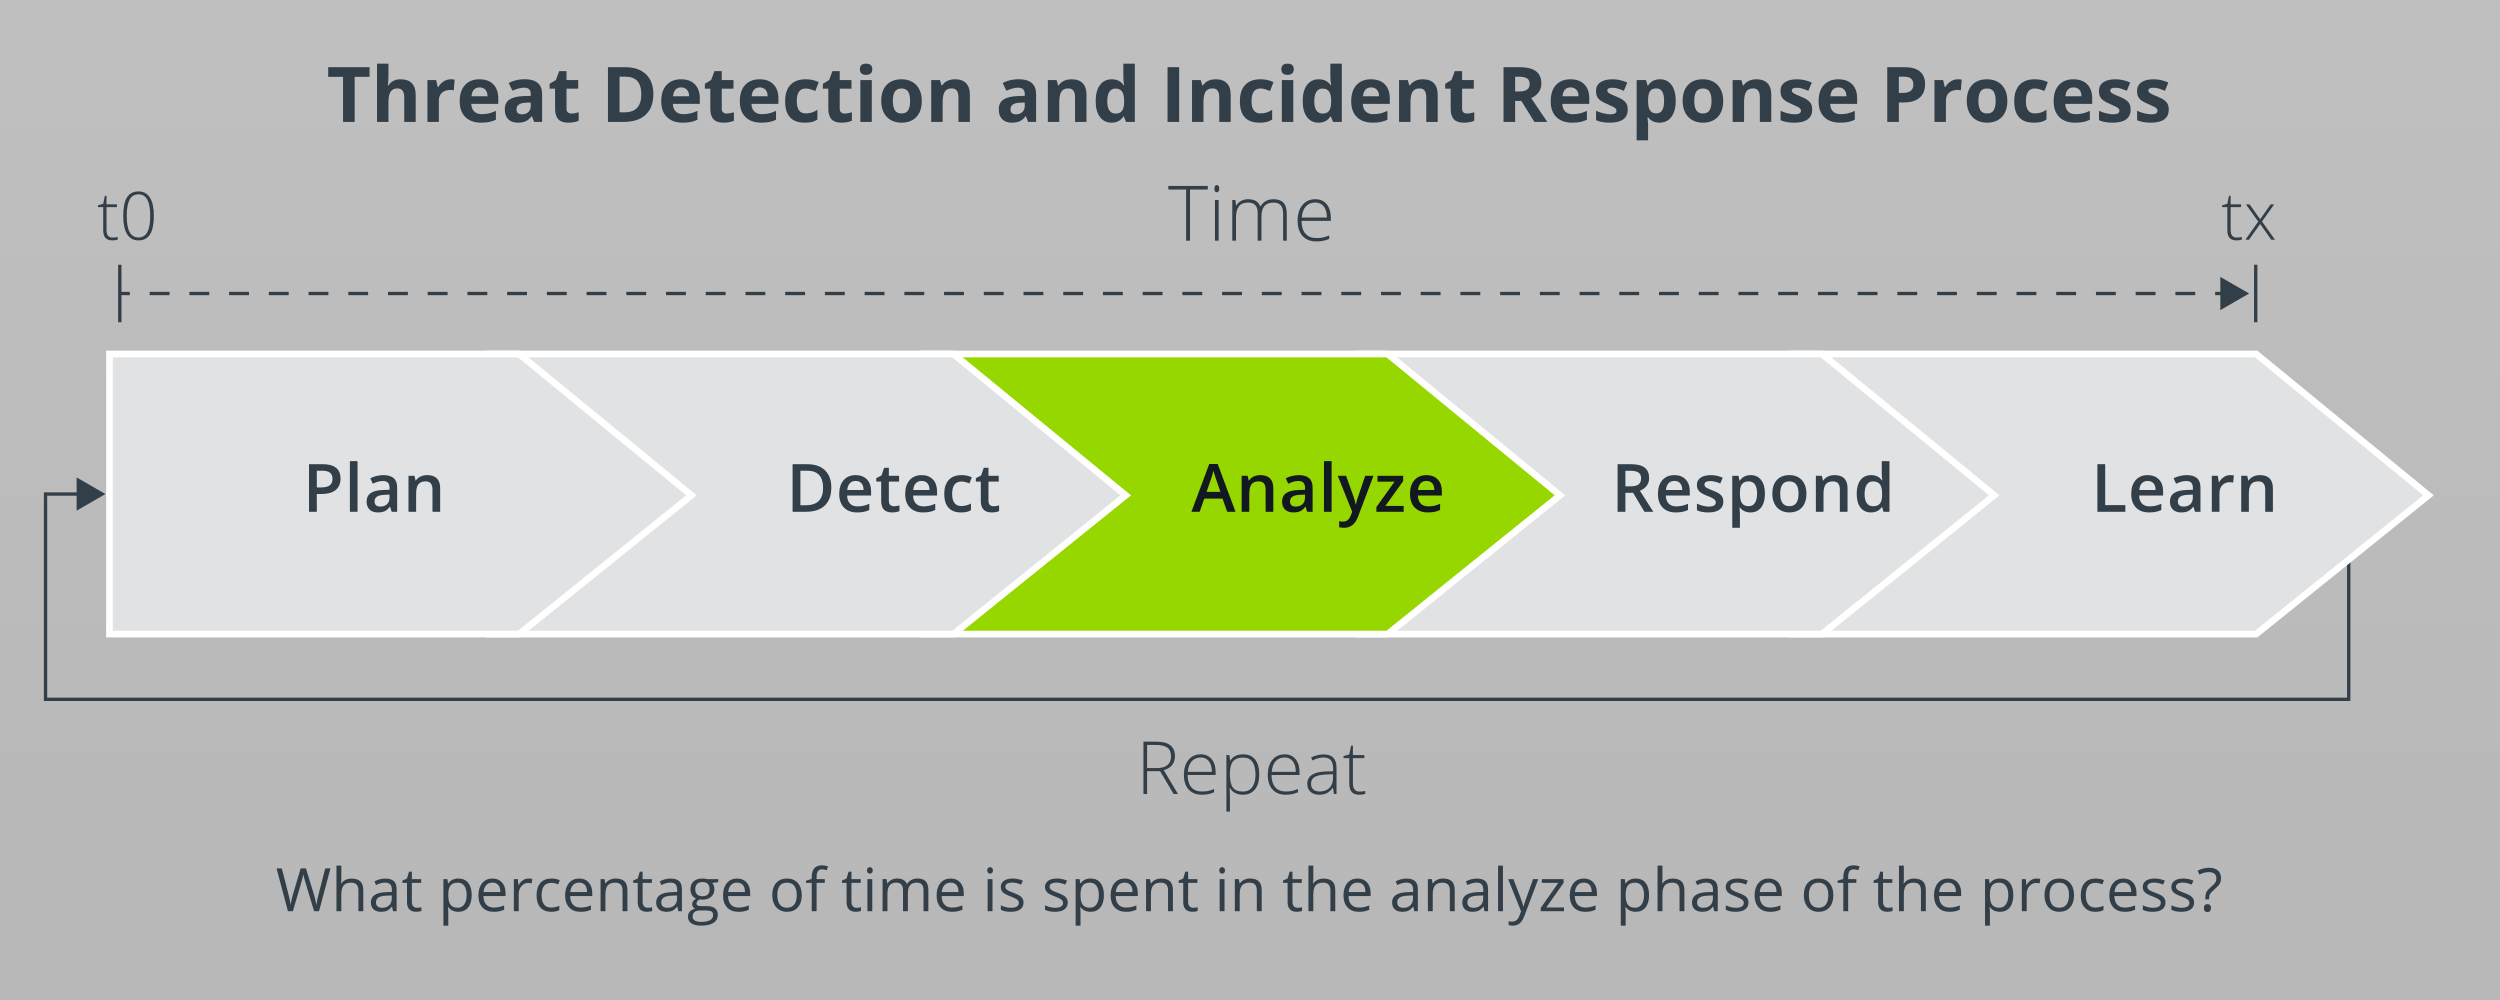 <?xml version="1.0" encoding="UTF-8"?>
<svg id="Artwork" xmlns="http://www.w3.org/2000/svg" xmlns:xlink="http://www.w3.org/1999/xlink" viewBox="0 0 750 300">
  <rect x="0" y="0" width="750" height="300" fill="#808080" stroke="none"/>
  <defs>
    <style>
      .cls-1 {
        fill: #97d700;
      }

      .cls-1, .cls-2, .cls-3, .cls-4 {
        stroke-miterlimit: 10;
      }

      .cls-1, .cls-3 {
        stroke: #fff;
        stroke-width: 2px;
      }

      .cls-5, .cls-2, .cls-4 {
        fill: none;
      }

      .cls-2 {
        stroke-dasharray: 5.958 5.958;
      }

      .cls-2, .cls-4 {
        stroke: #323e48;
      }

      .cls-6 {
        fill: url(#linear-gradient);
        opacity: .5;
      }

      .cls-7 {
        fill: #323e48;
      }

      .cls-3 {
        fill: #e0e2e4;
      }

      .cls-8 {
        fill: #111820;
      }
    </style>
    <linearGradient id="linear-gradient" x1="375" y1="300" x2="375" y2="0" gradientUnits="userSpaceOnUse">
      <stop offset="0" stop-color="#efefef"/>
      <stop offset="1" stop-color="#fff"/>
    </linearGradient>
  </defs>
  <rect class="cls-6" width="750" height="300"/>
  <g>
    <rect class="cls-5" x="43.123" y="19.096" width="663.265" height="18.353"/>
    <path class="cls-7" d="M106.398,36.576h-3.481v-13.521h-4.459v-2.897h12.398v2.897h-4.458v13.521Z"/>
    <path class="cls-7" d="M124.704,36.576h-3.426v-7.334c0-1.812-.674-2.718-2.021-2.718-.958,0-1.65.326-2.077.978s-.641,1.707-.641,3.167v5.907h-3.425v-17.475h3.425v3.56c0,.277-.026.929-.078,1.954l-.079,1.011h.18c.764-1.228,1.977-1.842,3.639-1.842,1.476,0,2.595.397,3.358,1.19.764.794,1.146,1.932,1.146,3.414v8.188Z"/>
    <path class="cls-7" d="M135.238,23.784c.464,0,.85.034,1.156.102l-.258,3.212c-.277-.075-.614-.112-1.011-.112-1.094,0-1.945.28-2.555.842-.61.562-.916,1.348-.916,2.358v6.391h-3.425v-12.556h2.594l.506,2.111h.168c.39-.704.916-1.271,1.578-1.701.663-.431,1.383-.646,2.162-.646Z"/>
    <path class="cls-7" d="M144.357,36.801c-2.021,0-3.602-.558-4.739-1.674-1.139-1.115-1.707-2.695-1.707-4.739,0-2.104.525-3.73,1.578-4.879,1.052-1.149,2.506-1.725,4.362-1.725,1.774,0,3.156.506,4.145,1.517s1.482,2.407,1.482,4.188v1.662h-8.098c.038.974.326,1.733.865,2.28.539.546,1.295.819,2.269.819.756,0,1.471-.078,2.145-.235s1.378-.408,2.111-.753v2.65c-.599.3-1.239.522-1.92.669-.682.146-1.513.219-2.493.219ZM143.874,26.222c-.726,0-1.295.23-1.707.69-.411.461-.647,1.113-.707,1.96h4.807c-.016-.847-.236-1.499-.663-1.96-.427-.46-1.003-.69-1.729-.69Z"/>
    <path class="cls-7" d="M160.237,36.576l-.663-1.707h-.09c-.576.726-1.17,1.229-1.779,1.511-.61.28-1.406.421-2.387.421-1.206,0-2.154-.345-2.847-1.033-.693-.689-1.039-1.67-1.039-2.942,0-1.333.466-2.315,1.398-2.948.932-.633,2.337-.982,4.217-1.05l2.179-.067v-.551c0-1.272-.651-1.909-1.954-1.909-1.004,0-2.183.304-3.538.91l-1.134-2.313c1.444-.757,3.047-1.135,4.807-1.135,1.685,0,2.976.367,3.874,1.101.898.734,1.348,1.85,1.348,3.347v8.367h-2.392ZM159.227,30.759l-1.325.045c-.996.029-1.737.209-2.224.539-.487.329-.73.831-.73,1.505,0,.966.555,1.448,1.662,1.448.794,0,1.429-.229,1.904-.685.475-.457.713-1.063.713-1.819v-1.033Z"/>
    <path class="cls-7" d="M171.444,34.071c.6,0,1.318-.131,2.156-.393v2.549c-.854.382-1.901.573-3.145.573-1.369,0-2.367-.347-2.992-1.039s-.938-1.731-.938-3.116v-6.054h-1.64v-1.448l1.887-1.146.987-2.65h2.19v2.673h3.515v2.571h-3.515v6.054c0,.486.137.846.41,1.078.273.231.634.348,1.083.348Z"/>
    <path class="cls-7" d="M196.007,28.209c0,2.703-.77,4.773-2.309,6.211-1.538,1.438-3.76,2.156-6.665,2.156h-4.649v-16.419h5.154c2.681,0,4.762.707,6.244,2.122s2.225,3.392,2.225,5.93ZM192.39,28.299c0-3.526-1.557-5.289-4.672-5.289h-1.853v10.691h1.493c3.354,0,5.031-1.801,5.031-5.402Z"/>
    <path class="cls-7" d="M204.822,36.801c-2.021,0-3.602-.558-4.739-1.674-1.138-1.115-1.707-2.695-1.707-4.739,0-2.104.526-3.73,1.578-4.879,1.052-1.149,2.506-1.725,4.363-1.725,1.773,0,3.155.506,4.144,1.517s1.482,2.407,1.482,4.188v1.662h-8.097c.037.974.325,1.733.864,2.28.539.546,1.295.819,2.269.819.756,0,1.471-.078,2.145-.235s1.378-.408,2.111-.753v2.65c-.599.3-1.238.522-1.92.669-.682.146-1.513.219-2.493.219ZM204.339,26.222c-.726,0-1.295.23-1.707.69-.411.461-.647,1.113-.707,1.96h4.807c-.015-.847-.236-1.499-.662-1.96-.428-.46-1.004-.69-1.73-.69Z"/>
    <path class="cls-7" d="M218.018,34.071c.6,0,1.318-.131,2.156-.393v2.549c-.854.382-1.901.573-3.145.573-1.369,0-2.367-.347-2.992-1.039s-.938-1.731-.938-3.116v-6.054h-1.641v-1.448l1.887-1.146.988-2.65h2.19v2.673h3.515v2.571h-3.515v6.054c0,.486.137.846.41,1.078.273.231.634.348,1.083.348Z"/>
    <path class="cls-7" d="M228.395,36.801c-2.021,0-3.602-.558-4.739-1.674-1.138-1.115-1.707-2.695-1.707-4.739,0-2.104.526-3.73,1.578-4.879,1.052-1.149,2.506-1.725,4.363-1.725,1.773,0,3.155.506,4.144,1.517s1.482,2.407,1.482,4.188v1.662h-8.097c.037.974.325,1.733.864,2.28.539.546,1.295.819,2.269.819.756,0,1.471-.078,2.145-.235s1.378-.408,2.111-.753v2.65c-.599.3-1.238.522-1.92.669-.682.146-1.513.219-2.493.219ZM227.911,26.222c-.726,0-1.295.23-1.707.69-.411.461-.647,1.113-.707,1.96h4.807c-.015-.847-.236-1.499-.662-1.96-.428-.46-1.004-.69-1.73-.69Z"/>
    <path class="cls-7" d="M241.399,36.801c-3.908,0-5.862-2.146-5.862-6.436,0-2.134.531-3.764,1.595-4.891s2.587-1.69,4.571-1.69c1.452,0,2.755.285,3.908.854l-1.012,2.65c-.539-.217-1.04-.395-1.504-.533-.465-.139-.929-.208-1.393-.208-1.782,0-2.674,1.266-2.674,3.796,0,2.456.892,3.684,2.674,3.684.658,0,1.269-.088,1.83-.264s1.123-.451,1.685-.825v2.931c-.554.353-1.113.596-1.679.73s-1.278.202-2.14.202Z"/>
    <path class="cls-7" d="M253.415,34.071c.6,0,1.318-.131,2.156-.393v2.549c-.854.382-1.901.573-3.145.573-1.369,0-2.367-.347-2.992-1.039s-.938-1.731-.938-3.116v-6.054h-1.641v-1.448l1.887-1.146.988-2.65h2.19v2.673h3.515v2.571h-3.515v6.054c0,.486.137.846.41,1.078.273.231.634.348,1.083.348Z"/>
    <path class="cls-7" d="M257.964,20.774c0-1.115.622-1.673,1.865-1.673,1.242,0,1.863.558,1.863,1.673,0,.532-.155.945-.466,1.241s-.776.443-1.397.443c-1.243,0-1.865-.562-1.865-1.685ZM261.536,36.576h-3.426v-12.556h3.426v12.556Z"/>
    <path class="cls-7" d="M276.54,30.275c0,2.044-.539,3.643-1.617,4.796-1.078,1.152-2.579,1.729-4.504,1.729-1.205,0-2.268-.264-3.189-.792-.92-.527-1.628-1.286-2.122-2.274s-.741-2.141-.741-3.459c0-2.051.535-3.646,1.605-4.784,1.071-1.138,2.576-1.707,4.516-1.707,1.205,0,2.268.263,3.189.786.92.524,1.628,1.276,2.122,2.258.494.98.741,2.13.741,3.447ZM267.858,30.275c0,1.243.204,2.183.612,2.819.408.636,1.073.954,1.993.954.914,0,1.571-.316,1.972-.948.4-.633.601-1.574.601-2.825,0-1.242-.202-2.175-.606-2.796-.404-.622-1.067-.933-1.987-.933-.914,0-1.572.31-1.977.927-.404.618-.607,1.552-.607,2.802Z"/>
    <path class="cls-7" d="M290.96,36.576h-3.426v-7.334c0-.905-.16-1.585-.482-2.038s-.835-.68-1.539-.68c-.958,0-1.65.32-2.077.961-.427.64-.64,1.701-.64,3.184v5.907h-3.426v-12.556h2.617l.46,1.605h.19c.383-.606.908-1.064,1.578-1.375.67-.312,1.432-.467,2.285-.467,1.461,0,2.568.396,3.324,1.186.757.789,1.135,1.93,1.135,3.419v8.188Z"/>
    <path class="cls-7" d="M308.435,36.576l-.663-1.707h-.09c-.576.726-1.169,1.229-1.779,1.511-.61.28-1.406.421-2.387.421-1.205,0-2.154-.345-2.847-1.033-.692-.689-1.039-1.67-1.039-2.942,0-1.333.466-2.315,1.398-2.948.932-.633,2.338-.982,4.217-1.05l2.179-.067v-.551c0-1.272-.651-1.909-1.954-1.909-1.003,0-2.183.304-3.538.91l-1.134-2.313c1.445-.757,3.047-1.135,4.807-1.135,1.685,0,2.976.367,3.874,1.101.898.734,1.348,1.85,1.348,3.347v8.367h-2.392ZM307.424,30.759l-1.325.045c-.996.029-1.737.209-2.224.539-.486.329-.73.831-.73,1.505,0,.966.555,1.448,1.662,1.448.794,0,1.429-.229,1.904-.685.476-.457.713-1.063.713-1.819v-1.033Z"/>
    <path class="cls-7" d="M325.942,36.576h-3.426v-7.334c0-.905-.16-1.585-.482-2.038s-.835-.68-1.539-.68c-.958,0-1.65.32-2.077.961-.427.64-.64,1.701-.64,3.184v5.907h-3.426v-12.556h2.617l.46,1.605h.19c.383-.606.908-1.064,1.578-1.375.67-.312,1.432-.467,2.285-.467,1.461,0,2.568.396,3.324,1.186.757.789,1.135,1.93,1.135,3.419v8.188Z"/>
    <path class="cls-7" d="M333.444,36.801c-1.475,0-2.634-.573-3.476-1.719-.843-1.146-1.264-2.732-1.264-4.762,0-2.059.429-3.663,1.286-4.812.857-1.149,2.038-1.725,3.543-1.725,1.58,0,2.785.614,3.616,1.842h.112c-.172-.936-.259-1.771-.259-2.504v-4.021h3.438v17.475h-2.629l-.662-1.629h-.146c-.778,1.235-1.965,1.854-3.56,1.854ZM334.646,34.071c.875,0,1.518-.254,1.926-.764.408-.509.631-1.374.668-2.594v-.371c0-1.348-.208-2.313-.623-2.897-.416-.584-1.092-.876-2.027-.876-.764,0-1.357.324-1.78.972s-.634,1.589-.634,2.824.213,2.162.64,2.78c.427.617,1.037.926,1.831.926Z"/>
    <path class="cls-7" d="M350.268,36.576v-16.419h3.481v16.419h-3.481Z"/>
    <path class="cls-7" d="M369.202,36.576h-3.426v-7.334c0-.905-.16-1.585-.482-2.038s-.835-.68-1.539-.68c-.958,0-1.65.32-2.077.961-.427.64-.64,1.701-.64,3.184v5.907h-3.426v-12.556h2.617l.46,1.605h.19c.383-.606.908-1.064,1.578-1.375.67-.312,1.432-.467,2.285-.467,1.461,0,2.568.396,3.324,1.186.757.789,1.135,1.93,1.135,3.419v8.188Z"/>
    <path class="cls-7" d="M377.827,36.801c-3.908,0-5.862-2.146-5.862-6.436,0-2.134.531-3.764,1.595-4.891s2.587-1.69,4.571-1.69c1.452,0,2.755.285,3.908.854l-1.012,2.65c-.539-.217-1.04-.395-1.504-.533-.465-.139-.929-.208-1.393-.208-1.782,0-2.674,1.266-2.674,3.796,0,2.456.892,3.684,2.674,3.684.658,0,1.269-.088,1.83-.264s1.123-.451,1.685-.825v2.931c-.554.353-1.113.596-1.679.73s-1.278.202-2.14.202Z"/>
    <path class="cls-7" d="M384.407,20.774c0-1.115.622-1.673,1.865-1.673,1.242,0,1.863.558,1.863,1.673,0,.532-.155.945-.466,1.241s-.776.443-1.397.443c-1.243,0-1.865-.562-1.865-1.685ZM387.979,36.576h-3.426v-12.556h3.426v12.556Z"/>
    <path class="cls-7" d="M395.549,36.801c-1.475,0-2.634-.573-3.476-1.719-.843-1.146-1.264-2.732-1.264-4.762,0-2.059.429-3.663,1.286-4.812.857-1.149,2.038-1.725,3.543-1.725,1.58,0,2.785.614,3.616,1.842h.112c-.172-.936-.259-1.771-.259-2.504v-4.021h3.438v17.475h-2.629l-.662-1.629h-.146c-.778,1.235-1.965,1.854-3.56,1.854ZM396.751,34.071c.875,0,1.518-.254,1.926-.764.408-.509.631-1.374.668-2.594v-.371c0-1.348-.208-2.313-.623-2.897-.416-.584-1.092-.876-2.027-.876-.764,0-1.357.324-1.78.972s-.634,1.589-.634,2.824.213,2.162.64,2.78c.427.617,1.037.926,1.831.926Z"/>
    <path class="cls-7" d="M411.811,36.801c-2.021,0-3.602-.558-4.739-1.674-1.138-1.115-1.707-2.695-1.707-4.739,0-2.104.526-3.73,1.578-4.879,1.052-1.149,2.506-1.725,4.363-1.725,1.773,0,3.155.506,4.144,1.517s1.482,2.407,1.482,4.188v1.662h-8.097c.037.974.325,1.733.864,2.28.539.546,1.295.819,2.269.819.756,0,1.471-.078,2.145-.235s1.378-.408,2.111-.753v2.65c-.599.3-1.238.522-1.92.669-.682.146-1.513.219-2.493.219ZM411.327,26.222c-.726,0-1.295.23-1.707.69-.411.461-.647,1.113-.707,1.96h4.807c-.015-.847-.236-1.499-.662-1.96-.428-.46-1.004-.69-1.73-.69Z"/>
    <path class="cls-7" d="M431.307,36.576h-3.426v-7.334c0-.905-.16-1.585-.482-2.038s-.835-.68-1.539-.68c-.958,0-1.65.32-2.077.961-.427.64-.64,1.701-.64,3.184v5.907h-3.426v-12.556h2.617l.46,1.605h.19c.383-.606.908-1.064,1.578-1.375.67-.312,1.432-.467,2.285-.467,1.461,0,2.568.396,3.324,1.186.757.789,1.135,1.93,1.135,3.419v8.188Z"/>
    <path class="cls-7" d="M440.122,34.071c.6,0,1.318-.131,2.156-.393v2.549c-.854.382-1.901.573-3.145.573-1.369,0-2.367-.347-2.992-1.039s-.938-1.731-.938-3.116v-6.054h-1.641v-1.448l1.887-1.146.988-2.65h2.19v2.673h3.515v2.571h-3.515v6.054c0,.486.137.846.41,1.078.273.231.634.348,1.083.348Z"/>
    <path class="cls-7" d="M454.543,30.275v6.301h-3.481v-16.419h4.784c2.231,0,3.882.406,4.952,1.219,1.071.812,1.606,2.045,1.606,3.7,0,.966-.266,1.825-.798,2.577-.531.753-1.283,1.342-2.257,1.769,2.471,3.691,4.08,6.076,4.829,7.154h-3.863l-3.92-6.301h-1.853ZM454.543,27.445h1.123c1.101,0,1.913-.184,2.437-.55.524-.367.787-.943.787-1.729,0-.779-.269-1.333-.804-1.662-.535-.33-1.364-.494-2.487-.494h-1.056v4.436Z"/>
    <path class="cls-7" d="M471.658,36.801c-2.021,0-3.602-.558-4.739-1.674-1.138-1.115-1.707-2.695-1.707-4.739,0-2.104.526-3.73,1.578-4.879,1.052-1.149,2.506-1.725,4.363-1.725,1.773,0,3.155.506,4.144,1.517s1.482,2.407,1.482,4.188v1.662h-8.097c.037.974.325,1.733.864,2.28.539.546,1.295.819,2.269.819.756,0,1.471-.078,2.145-.235s1.378-.408,2.111-.753v2.65c-.599.3-1.238.522-1.92.669-.682.146-1.513.219-2.493.219ZM471.175,26.222c-.726,0-1.295.23-1.707.69-.411.461-.647,1.113-.707,1.96h4.807c-.015-.847-.236-1.499-.662-1.96-.428-.46-1.004-.69-1.73-.69Z"/>
    <path class="cls-7" d="M488.324,32.848c0,1.287-.447,2.269-1.342,2.942s-2.233,1.011-4.016,1.011c-.913,0-1.691-.062-2.336-.186-.644-.123-1.246-.305-1.808-.545v-2.83c.637.3,1.354.551,2.15.753.798.202,1.499.303,2.106.303,1.242,0,1.863-.359,1.863-1.078,0-.27-.082-.488-.246-.656-.165-.169-.449-.359-.854-.573-.404-.213-.943-.462-1.617-.747-.967-.404-1.676-.778-2.129-1.123-.453-.344-.782-.739-.988-1.185s-.309-.994-.309-1.646c0-1.115.433-1.979,1.297-2.588.865-.61,2.091-.916,3.678-.916,1.513,0,2.984.33,4.414.988l-1.033,2.471c-.629-.27-1.217-.49-1.764-.662-.546-.173-1.104-.259-1.673-.259-1.011,0-1.517.273-1.517.82,0,.307.163.572.489.797.325.225,1.038.558,2.14,1,.98.396,1.699.768,2.156,1.111.456.345.793.741,1.01,1.19.218.449.326.984.326,1.606Z"/>
    <path class="cls-7" d="M497.893,36.801c-1.475,0-2.632-.535-3.47-1.606h-.18c.119,1.049.18,1.655.18,1.819v5.088h-3.426v-18.081h2.785l.482,1.628h.158c.801-1.242,1.987-1.864,3.56-1.864,1.482,0,2.643.573,3.481,1.719s1.258,2.736,1.258,4.772c0,1.341-.196,2.505-.59,3.493-.393.988-.952,1.74-1.679,2.257s-1.58.775-2.561.775ZM496.882,26.524c-.846,0-1.464.261-1.854.781-.389.52-.591,1.379-.605,2.577v.37c0,1.348.2,2.313.601,2.897s1.035.876,1.903.876c1.535,0,2.303-1.265,2.303-3.796,0-1.235-.189-2.161-.567-2.779-.378-.617-.972-.927-1.78-.927Z"/>
    <path class="cls-7" d="M516.962,30.275c0,2.044-.539,3.643-1.617,4.796-1.078,1.152-2.579,1.729-4.504,1.729-1.205,0-2.268-.264-3.189-.792-.92-.527-1.628-1.286-2.122-2.274s-.741-2.141-.741-3.459c0-2.051.535-3.646,1.605-4.784,1.071-1.138,2.576-1.707,4.516-1.707,1.205,0,2.268.263,3.189.786.92.524,1.628,1.276,2.122,2.258.494.98.741,2.13.741,3.447ZM508.28,30.275c0,1.243.204,2.183.612,2.819.408.636,1.073.954,1.993.954.914,0,1.571-.316,1.972-.948.4-.633.601-1.574.601-2.825,0-1.242-.202-2.175-.606-2.796-.404-.622-1.067-.933-1.987-.933-.914,0-1.572.31-1.977.927-.404.618-.607,1.552-.607,2.802Z"/>
    <path class="cls-7" d="M531.382,36.576h-3.426v-7.334c0-.905-.16-1.585-.482-2.038s-.835-.68-1.539-.68c-.958,0-1.65.32-2.077.961-.427.64-.64,1.701-.64,3.184v5.907h-3.426v-12.556h2.617l.46,1.605h.19c.383-.606.908-1.064,1.578-1.375.67-.312,1.432-.467,2.285-.467,1.461,0,2.568.396,3.324,1.186.757.789,1.135,1.93,1.135,3.419v8.188Z"/>
    <path class="cls-7" d="M543.668,32.848c0,1.287-.447,2.269-1.342,2.942s-2.233,1.011-4.016,1.011c-.913,0-1.691-.062-2.336-.186-.644-.123-1.246-.305-1.808-.545v-2.83c.637.3,1.354.551,2.15.753.798.202,1.499.303,2.106.303,1.242,0,1.863-.359,1.863-1.078,0-.27-.082-.488-.246-.656-.165-.169-.449-.359-.854-.573-.404-.213-.943-.462-1.617-.747-.967-.404-1.676-.778-2.129-1.123-.453-.344-.782-.739-.988-1.185s-.309-.994-.309-1.646c0-1.115.433-1.979,1.297-2.588.865-.61,2.091-.916,3.678-.916,1.513,0,2.984.33,4.414.988l-1.033,2.471c-.629-.27-1.217-.49-1.764-.662-.546-.173-1.104-.259-1.673-.259-1.011,0-1.517.273-1.517.82,0,.307.163.572.489.797.325.225,1.038.558,2.14,1,.98.396,1.699.768,2.156,1.111.456.345.793.741,1.01,1.19.218.449.326.984.326,1.606Z"/>
    <path class="cls-7" d="M552.023,36.801c-2.021,0-3.602-.558-4.739-1.674-1.138-1.115-1.707-2.695-1.707-4.739,0-2.104.526-3.73,1.578-4.879,1.052-1.149,2.506-1.725,4.363-1.725,1.773,0,3.155.506,4.144,1.517s1.482,2.407,1.482,4.188v1.662h-8.097c.037.974.325,1.733.864,2.28.539.546,1.295.819,2.269.819.756,0,1.471-.078,2.145-.235s1.378-.408,2.111-.753v2.65c-.599.3-1.238.522-1.92.669-.682.146-1.513.219-2.493.219ZM551.54,26.222c-.726,0-1.295.23-1.707.69-.411.461-.647,1.113-.707,1.96h4.807c-.015-.847-.236-1.499-.662-1.96-.428-.46-1.004-.69-1.73-.69Z"/>
    <path class="cls-7" d="M577.517,25.278c0,1.767-.552,3.118-1.656,4.054-1.104.937-2.675,1.404-4.712,1.404h-1.493v5.84h-3.481v-16.419h5.244c1.992,0,3.506.429,4.543,1.286,1.037.856,1.556,2.135,1.556,3.835ZM569.655,27.884h1.146c1.07,0,1.872-.212,2.403-.635s.798-1.039.798-1.848c0-.815-.224-1.419-.669-1.808-.445-.39-1.144-.584-2.095-.584h-1.583v4.874Z"/>
    <path class="cls-7" d="M587.354,23.784c.464,0,.85.034,1.156.102l-.258,3.212c-.277-.075-.614-.112-1.011-.112-1.093,0-1.944.28-2.555.842s-.915,1.348-.915,2.358v6.391h-3.426v-12.556h2.594l.506,2.111h.168c.39-.704.916-1.271,1.578-1.701.663-.431,1.384-.646,2.162-.646Z"/>
    <path class="cls-7" d="M602.201,30.275c0,2.044-.539,3.643-1.617,4.796-1.078,1.152-2.579,1.729-4.504,1.729-1.205,0-2.268-.264-3.189-.792-.92-.527-1.628-1.286-2.122-2.274s-.741-2.141-.741-3.459c0-2.051.535-3.646,1.605-4.784,1.071-1.138,2.576-1.707,4.516-1.707,1.205,0,2.268.263,3.189.786.92.524,1.628,1.276,2.122,2.258.494.98.741,2.13.741,3.447ZM593.52,30.275c0,1.243.204,2.183.612,2.819.408.636,1.073.954,1.993.954.914,0,1.571-.316,1.972-.948.4-.633.601-1.574.601-2.825,0-1.242-.202-2.175-.606-2.796-.404-.622-1.067-.933-1.987-.933-.914,0-1.572.31-1.977.927-.404.618-.607,1.552-.607,2.802Z"/>
    <path class="cls-7" d="M610.13,36.801c-3.908,0-5.862-2.146-5.862-6.436,0-2.134.531-3.764,1.595-4.891s2.587-1.69,4.571-1.69c1.452,0,2.755.285,3.908.854l-1.012,2.65c-.539-.217-1.04-.395-1.504-.533-.465-.139-.929-.208-1.393-.208-1.782,0-2.674,1.266-2.674,3.796,0,2.456.892,3.684,2.674,3.684.658,0,1.269-.088,1.83-.264s1.123-.451,1.685-.825v2.931c-.554.353-1.113.596-1.679.73s-1.278.202-2.14.202Z"/>
    <path class="cls-7" d="M622.539,36.801c-2.021,0-3.602-.558-4.739-1.674-1.138-1.115-1.707-2.695-1.707-4.739,0-2.104.526-3.73,1.578-4.879,1.052-1.149,2.506-1.725,4.363-1.725,1.773,0,3.155.506,4.144,1.517s1.482,2.407,1.482,4.188v1.662h-8.097c.037.974.325,1.733.864,2.28.539.546,1.295.819,2.269.819.756,0,1.471-.078,2.145-.235s1.378-.408,2.111-.753v2.65c-.599.3-1.238.522-1.92.669-.682.146-1.513.219-2.493.219ZM622.056,26.222c-.726,0-1.295.23-1.707.69-.411.461-.647,1.113-.707,1.96h4.807c-.015-.847-.236-1.499-.662-1.96-.428-.46-1.004-.69-1.73-.69Z"/>
    <path class="cls-7" d="M639.205,32.848c0,1.287-.447,2.269-1.342,2.942s-2.233,1.011-4.016,1.011c-.913,0-1.691-.062-2.336-.186-.644-.123-1.246-.305-1.808-.545v-2.83c.637.3,1.354.551,2.15.753.798.202,1.499.303,2.106.303,1.242,0,1.863-.359,1.863-1.078,0-.27-.082-.488-.246-.656-.165-.169-.449-.359-.854-.573-.404-.213-.943-.462-1.617-.747-.967-.404-1.676-.778-2.129-1.123-.453-.344-.782-.739-.988-1.185s-.309-.994-.309-1.646c0-1.115.433-1.979,1.297-2.588.865-.61,2.091-.916,3.678-.916,1.513,0,2.984.33,4.414.988l-1.033,2.471c-.629-.27-1.217-.49-1.764-.662-.546-.173-1.104-.259-1.673-.259-1.011,0-1.517.273-1.517.82,0,.307.163.572.489.797.325.225,1.038.558,2.14,1,.98.396,1.699.768,2.156,1.111.456.345.793.741,1.01,1.19.218.449.326.984.326,1.606Z"/>
    <path class="cls-7" d="M650.638,32.848c0,1.287-.447,2.269-1.342,2.942s-2.233,1.011-4.016,1.011c-.913,0-1.691-.062-2.336-.186-.644-.123-1.246-.305-1.808-.545v-2.83c.637.3,1.354.551,2.15.753.798.202,1.499.303,2.106.303,1.242,0,1.863-.359,1.863-1.078,0-.27-.082-.488-.246-.656-.165-.169-.449-.359-.854-.573-.404-.213-.943-.462-1.617-.747-.967-.404-1.676-.778-2.129-1.123-.453-.344-.782-.739-.988-1.185s-.309-.994-.309-1.646c0-1.115.433-1.979,1.297-2.588.865-.61,2.091-.916,3.678-.916,1.513,0,2.984.33,4.414.988l-1.033,2.471c-.629-.27-1.217-.49-1.764-.662-.546-.173-1.104-.259-1.673-.259-1.011,0-1.517.273-1.517.82,0,.307.163.572.489.797.325.225,1.038.558,2.14,1,.98.396,1.699.768,2.156,1.111.456.345.793.741,1.01,1.19.218.449.326.984.326,1.606Z"/>
  </g>
  <g>
    <rect class="cls-5" x="43.123" y="259.687" width="663.265" height="20.353"/>
    <path class="cls-7" d="M95.707,273.366h-1.477l-2.593-8.604c-.123-.381-.261-.861-.413-1.441s-.231-.929-.237-1.046c-.129.773-.334,1.62-.615,2.54l-2.514,8.552h-1.477l-3.419-12.85h1.582l2.03,7.937c.281,1.113.486,2.121.615,3.023.158-1.072.393-2.121.703-3.146l2.303-7.813h1.582l2.417,7.884c.281.908.519,1.934.712,3.076.111-.832.322-1.846.633-3.041l2.021-7.919h1.582l-3.437,12.85Z"/>
    <path class="cls-7" d="M107.528,273.366v-6.231c0-.785-.179-1.371-.536-1.758s-.917-.58-1.679-.58c-1.014,0-1.753.275-2.219.826s-.699,1.453-.699,2.707v5.036h-1.459v-13.676h1.459v4.14c0,.498-.023.911-.07,1.239h.088c.287-.463.696-.828,1.227-1.095s1.135-.399,1.814-.399c1.178,0,2.062.279,2.65.839s.883,1.449.883,2.668v6.284h-1.459Z"/>
    <path class="cls-7" d="M117.908,273.366l-.29-1.371h-.07c-.48.604-.959,1.012-1.437,1.226s-1.074.321-1.789.321c-.955,0-1.703-.246-2.245-.738s-.813-1.192-.813-2.101c0-1.945,1.556-2.965,4.667-3.059l1.635-.053v-.598c0-.756-.162-1.314-.487-1.675s-.846-.54-1.561-.54c-.803,0-1.711.246-2.725.738l-.448-1.116c.475-.258.995-.46,1.561-.606s1.132-.22,1.7-.22c1.148,0,2,.255,2.554.765s.83,1.327.83,2.452v6.574h-1.081ZM114.612,272.338c.908,0,1.622-.249,2.141-.747s.777-1.195.777-2.092v-.87l-1.459.062c-1.16.041-1.996.221-2.509.54s-.77.816-.77,1.49c0,.527.16.929.479,1.204s.766.413,1.34.413Z"/>
    <path class="cls-7" d="M125.106,272.338c.258,0,.507-.02.747-.058s.431-.077.571-.118v1.116c-.158.076-.391.139-.698.188s-.585.075-.831.075c-1.863,0-2.795-.981-2.795-2.944v-5.73h-1.38v-.703l1.38-.606.615-2.057h.844v2.232h2.795v1.134h-2.795v5.669c0,.58.138,1.025.413,1.336s.653.466,1.134.466Z"/>
    <path class="cls-7" d="M137.508,273.542c-.627,0-1.199-.116-1.718-.348s-.954-.587-1.306-1.067h-.105c.07.562.105,1.096.105,1.6v3.964h-1.459v-13.957h1.187l.202,1.318h.07c.375-.527.812-.908,1.31-1.143s1.069-.352,1.714-.352c1.277,0,2.264.437,2.958,1.31s1.041,2.098,1.041,3.674c0,1.582-.353,2.811-1.059,3.687s-1.687,1.314-2.94,1.314ZM137.297,264.797c-.984,0-1.696.272-2.136.817s-.665,1.412-.677,2.602v.325c0,1.354.226,2.321.677,2.904s1.175.875,2.171.875c.832,0,1.484-.337,1.956-1.011s.707-1.603.707-2.786c0-1.201-.235-2.123-.707-2.765s-1.136-.962-1.991-.962Z"/>
    <path class="cls-7" d="M148.125,273.542c-1.424,0-2.547-.434-3.37-1.301s-1.235-2.071-1.235-3.612c0-1.553.383-2.786,1.147-3.7s1.791-1.371,3.08-1.371c1.207,0,2.162.396,2.865,1.19s1.055,1.842,1.055,3.143v.923h-6.636c.029,1.131.315,1.989.857,2.575s1.305.879,2.289.879c1.037,0,2.062-.217,3.076-.65v1.301c-.516.223-1.003.382-1.463.479s-1.016.146-1.666.146ZM147.729,264.779c-.773,0-1.39.252-1.85.756s-.731,1.201-.813,2.092h5.036c0-.92-.205-1.625-.615-2.114s-.996-.733-1.758-.733Z"/>
    <path class="cls-7" d="M158.549,263.558c.428,0,.812.035,1.151.105l-.202,1.354c-.398-.088-.75-.132-1.055-.132-.779,0-1.445.316-1.999.949s-.831,1.421-.831,2.364v5.168h-1.459v-9.633h1.204l.167,1.784h.07c.357-.627.788-1.11,1.292-1.45s1.058-.51,1.661-.51Z"/>
    <path class="cls-7" d="M165.352,273.542c-1.395,0-2.474-.43-3.238-1.288s-1.147-2.072-1.147-3.643c0-1.611.389-2.856,1.165-3.735s1.882-1.318,3.317-1.318c.463,0,.926.05,1.389.149s.826.217,1.09.352l-.448,1.239c-.322-.129-.674-.236-1.055-.321s-.718-.127-1.011-.127c-1.957,0-2.936,1.248-2.936,3.744,0,1.184.239,2.092.717,2.725s1.185.949,2.122.949c.803,0,1.626-.173,2.47-.519v1.292c-.645.334-1.456.501-2.435.501Z"/>
    <path class="cls-7" d="M174.141,273.542c-1.424,0-2.548-.434-3.37-1.301-.824-.867-1.235-2.071-1.235-3.612,0-1.553.382-2.786,1.147-3.7.764-.914,1.791-1.371,3.08-1.371,1.207,0,2.162.396,2.865,1.19s1.055,1.842,1.055,3.143v.923h-6.636c.029,1.131.314,1.989.856,2.575s1.306.879,2.29.879c1.037,0,2.062-.217,3.076-.65v1.301c-.516.223-1.004.382-1.464.479s-1.015.146-1.665.146ZM173.745,264.779c-.773,0-1.391.252-1.85.756-.461.504-.731,1.201-.813,2.092h5.036c0-.92-.205-1.625-.615-2.114s-.996-.733-1.758-.733Z"/>
    <path class="cls-7" d="M186.762,273.366v-6.231c0-.785-.179-1.371-.536-1.758s-.917-.58-1.679-.58c-1.008,0-1.746.272-2.215.817s-.703,1.444-.703,2.698v5.054h-1.459v-9.633h1.187l.237,1.318h.07c.299-.475.718-.843,1.257-1.104s1.14-.391,1.802-.391c1.16,0,2.033.279,2.619.839s.879,1.455.879,2.686v6.284h-1.459Z"/>
    <path class="cls-7" d="M194.329,272.338c.258,0,.507-.02.747-.058s.431-.077.571-.118v1.116c-.158.076-.391.139-.699.188-.307.05-.584.075-.83.075-1.863,0-2.795-.981-2.795-2.944v-5.73h-1.38v-.703l1.38-.606.615-2.057h.844v2.232h2.795v1.134h-2.795v5.669c0,.58.138,1.025.413,1.336s.653.466,1.134.466Z"/>
    <path class="cls-7" d="M203.496,273.366l-.29-1.371h-.07c-.48.604-.96,1.012-1.437,1.226-.479.214-1.074.321-1.789.321-.955,0-1.704-.246-2.246-.738s-.812-1.192-.812-2.101c0-1.945,1.556-2.965,4.667-3.059l1.635-.053v-.598c0-.756-.163-1.314-.487-1.675-.326-.36-.846-.54-1.561-.54-.803,0-1.711.246-2.725.738l-.448-1.116c.475-.258.994-.46,1.56-.606s1.133-.22,1.701-.22c1.148,0,2,.255,2.553.765.555.51.831,1.327.831,2.452v6.574h-1.081ZM200.2,272.338c.908,0,1.622-.249,2.14-.747.52-.498.778-1.195.778-2.092v-.87l-1.459.062c-1.16.041-1.997.221-2.509.54-.514.319-.77.816-.77,1.49,0,.527.159.929.479,1.204s.767.413,1.341.413Z"/>
    <path class="cls-7" d="M215.467,263.733v.923l-1.784.211c.164.205.311.473.439.804s.193.705.193,1.121c0,.943-.322,1.696-.967,2.259s-1.529.844-2.654.844c-.287,0-.557-.023-.809-.07-.621.328-.932.741-.932,1.239,0,.264.108.458.325.584s.589.189,1.116.189h1.705c1.043,0,1.844.22,2.404.659.559.439.839,1.078.839,1.916,0,1.066-.428,1.879-1.283,2.438s-2.104.84-3.744.84c-1.26,0-2.231-.234-2.913-.703-.684-.469-1.024-1.131-1.024-1.986,0-.586.188-1.093.562-1.521s.902-.718,1.582-.87c-.246-.111-.452-.284-.62-.519-.166-.234-.25-.507-.25-.817,0-.352.094-.659.281-.923s.483-.519.888-.765c-.498-.205-.904-.554-1.218-1.046s-.47-1.055-.47-1.688c0-1.055.316-1.868.949-2.439s1.529-.856,2.689-.856c.504,0,.958.059,1.362.176h3.331ZM207.785,274.983c0,.521.22.917.659,1.187s1.069.404,1.89.404c1.225,0,2.132-.184,2.72-.55.59-.366.884-.862.884-1.489,0-.521-.161-.884-.483-1.086s-.929-.303-1.819-.303h-1.749c-.662,0-1.178.158-1.547.475s-.554.771-.554,1.362ZM208.576,266.818c0,.674.19,1.184.571,1.529s.911.519,1.591.519c1.424,0,2.136-.691,2.136-2.074,0-1.447-.721-2.171-2.162-2.171-.686,0-1.213.185-1.582.554s-.554.917-.554,1.644Z"/>
    <path class="cls-7" d="M221.514,273.542c-1.424,0-2.548-.434-3.37-1.301-.824-.867-1.235-2.071-1.235-3.612,0-1.553.382-2.786,1.147-3.7.764-.914,1.791-1.371,3.08-1.371,1.207,0,2.162.396,2.865,1.19s1.055,1.842,1.055,3.143v.923h-6.636c.029,1.131.314,1.989.856,2.575s1.306.879,2.29.879c1.037,0,2.062-.217,3.076-.65v1.301c-.516.223-1.004.382-1.464.479s-1.015.146-1.665.146ZM221.118,264.779c-.773,0-1.391.252-1.85.756-.461.504-.731,1.201-.813,2.092h5.036c0-.92-.205-1.625-.615-2.114s-.996-.733-1.758-.733Z"/>
    <path class="cls-7" d="M240.533,268.541c0,1.57-.396,2.796-1.187,3.678s-1.884,1.323-3.278,1.323c-.861,0-1.626-.202-2.294-.606s-1.184-.984-1.547-1.74-.545-1.641-.545-2.654c0-1.57.393-2.794,1.178-3.67s1.875-1.313,3.27-1.313c1.348,0,2.418.448,3.212,1.345s1.191,2.109,1.191,3.639ZM233.194,268.541c0,1.23.246,2.168.738,2.812s1.216.967,2.171.967,1.68-.321,2.176-.963c.494-.642.742-1.58.742-2.816,0-1.225-.248-2.155-.742-2.791-.496-.636-1.227-.953-2.193-.953-.955,0-1.676.313-2.162.94s-.729,1.562-.729,2.804Z"/>
    <path class="cls-7" d="M247.433,264.867h-2.452v8.499h-1.459v-8.499h-1.723v-.659l1.723-.527v-.536c0-2.367,1.034-3.551,3.103-3.551.51,0,1.107.103,1.793.308l-.378,1.169c-.562-.182-1.043-.272-1.441-.272-.551,0-.958.183-1.222.549s-.396.954-.396,1.763v.624h2.452v1.134Z"/>
    <path class="cls-7" d="M256.978,272.338c.258,0,.507-.02.747-.058s.431-.077.571-.118v1.116c-.158.076-.391.139-.699.188-.307.05-.584.075-.83.075-1.863,0-2.795-.981-2.795-2.944v-5.73h-1.38v-.703l1.38-.606.615-2.057h.844v2.232h2.795v1.134h-2.795v5.669c0,.58.138,1.025.413,1.336s.653.466,1.134.466Z"/>
    <path class="cls-7" d="M260.098,261.123c0-.334.082-.579.246-.734s.369-.232.615-.232c.234,0,.437.079.606.237s.255.401.255.729-.085.572-.255.733-.372.242-.606.242c-.246,0-.451-.081-.615-.242s-.246-.405-.246-.733ZM261.68,273.366h-1.459v-9.633h1.459v9.633Z"/>
    <path class="cls-7" d="M277.052,273.366v-6.267c0-.768-.164-1.344-.492-1.728s-.838-.575-1.529-.575c-.908,0-1.579.261-2.013.782s-.65,1.324-.65,2.408v5.379h-1.459v-6.267c0-.768-.164-1.344-.492-1.728s-.841-.575-1.538-.575c-.914,0-1.584.273-2.009.821s-.637,1.446-.637,2.694v5.054h-1.459v-9.633h1.187l.237,1.318h.07c.275-.469.664-.835,1.164-1.099.502-.264,1.062-.396,1.684-.396,1.506,0,2.49.545,2.953,1.635h.07c.287-.504.703-.902,1.248-1.195s1.166-.439,1.863-.439c1.09,0,1.905.279,2.447.839s.813,1.455.813,2.686v6.284h-1.459Z"/>
    <path class="cls-7" d="M285.586,273.542c-1.424,0-2.548-.434-3.37-1.301-.824-.867-1.235-2.071-1.235-3.612,0-1.553.382-2.786,1.147-3.7.764-.914,1.791-1.371,3.08-1.371,1.207,0,2.162.396,2.865,1.19s1.055,1.842,1.055,3.143v.923h-6.636c.029,1.131.314,1.989.856,2.575s1.306.879,2.29.879c1.037,0,2.062-.217,3.076-.65v1.301c-.516.223-1.004.382-1.464.479s-1.015.146-1.665.146ZM285.19,264.779c-.773,0-1.391.252-1.85.756-.461.504-.731,1.201-.813,2.092h5.036c0-.92-.205-1.625-.615-2.114s-.996-.733-1.758-.733Z"/>
    <path class="cls-7" d="M296.168,261.123c0-.334.082-.579.246-.734s.369-.232.615-.232c.234,0,.437.079.606.237s.255.401.255.729-.085.572-.255.733-.372.242-.606.242c-.246,0-.451-.081-.615-.242s-.246-.405-.246-.733ZM297.75,273.366h-1.459v-9.633h1.459v9.633Z"/>
    <path class="cls-7" d="M307.058,270.738c0,.896-.334,1.588-1.002,2.074s-1.605.729-2.812.729c-1.277,0-2.273-.202-2.988-.606v-1.354c.463.234.959.419,1.489.554s1.042.202,1.534.202c.762,0,1.348-.122,1.758-.365s.615-.613.615-1.111c0-.375-.163-.696-.487-.963-.326-.267-.96-.581-1.903-.944-.896-.334-1.534-.626-1.911-.875-.379-.249-.66-.531-.844-.848-.186-.316-.277-.694-.277-1.134,0-.785.319-1.405.958-1.859s1.515-.681,2.628-.681c1.037,0,2.051.211,3.041.633l-.519,1.187c-.967-.398-1.843-.598-2.628-.598-.691,0-1.213.108-1.564.325s-.527.516-.527.896c0,.258.066.478.197.659.133.182.345.354.638.519s.855.401,1.688.712c1.143.416,1.914.835,2.315,1.257s.603.952.603,1.591Z"/>
    <path class="cls-7" d="M320.32,270.738c0,.896-.334,1.588-1.002,2.074s-1.605.729-2.812.729c-1.277,0-2.273-.202-2.988-.606v-1.354c.463.234.959.419,1.489.554s1.042.202,1.534.202c.762,0,1.348-.122,1.758-.365s.615-.613.615-1.111c0-.375-.163-.696-.487-.963-.326-.267-.96-.581-1.903-.944-.896-.334-1.534-.626-1.911-.875-.379-.249-.66-.531-.844-.848-.186-.316-.277-.694-.277-1.134,0-.785.319-1.405.958-1.859s1.515-.681,2.628-.681c1.037,0,2.051.211,3.041.633l-.519,1.187c-.967-.398-1.843-.598-2.628-.598-.691,0-1.213.108-1.564.325s-.527.516-.527.896c0,.258.066.478.197.659.133.182.345.354.638.519s.855.401,1.688.712c1.143.416,1.914.835,2.315,1.257s.603.952.603,1.591Z"/>
    <path class="cls-7" d="M327.176,273.542c-.627,0-1.199-.116-1.719-.348-.518-.231-.953-.587-1.305-1.067h-.105c.07.562.105,1.096.105,1.6v3.964h-1.459v-13.957h1.187l.202,1.318h.07c.375-.527.812-.908,1.31-1.143s1.069-.352,1.714-.352c1.277,0,2.264.437,2.957,1.31.695.873,1.042,2.098,1.042,3.674,0,1.582-.354,2.811-1.06,3.687s-1.686,1.314-2.939,1.314ZM326.965,264.797c-.984,0-1.696.272-2.136.817s-.665,1.412-.677,2.602v.325c0,1.354.226,2.321.677,2.904s1.175.875,2.171.875c.832,0,1.483-.337,1.955-1.011s.708-1.603.708-2.786c0-1.201-.236-2.123-.708-2.765s-1.135-.962-1.99-.962Z"/>
    <path class="cls-7" d="M337.793,273.542c-1.424,0-2.548-.434-3.37-1.301-.824-.867-1.235-2.071-1.235-3.612,0-1.553.382-2.786,1.147-3.7.764-.914,1.791-1.371,3.08-1.371,1.207,0,2.162.396,2.865,1.19s1.055,1.842,1.055,3.143v.923h-6.636c.029,1.131.314,1.989.856,2.575s1.306.879,2.29.879c1.037,0,2.062-.217,3.076-.65v1.301c-.516.223-1.004.382-1.464.479s-1.015.146-1.665.146ZM337.397,264.779c-.773,0-1.391.252-1.85.756-.461.504-.731,1.201-.813,2.092h5.036c0-.92-.205-1.625-.615-2.114s-.996-.733-1.758-.733Z"/>
    <path class="cls-7" d="M350.414,273.366v-6.231c0-.785-.179-1.371-.536-1.758s-.917-.58-1.679-.58c-1.008,0-1.746.272-2.215.817s-.703,1.444-.703,2.698v5.054h-1.459v-9.633h1.187l.237,1.318h.07c.299-.475.718-.843,1.257-1.104s1.14-.391,1.802-.391c1.16,0,2.033.279,2.619.839s.879,1.455.879,2.686v6.284h-1.459Z"/>
    <path class="cls-7" d="M357.981,272.338c.258,0,.507-.02.747-.058s.431-.077.571-.118v1.116c-.158.076-.391.139-.699.188-.307.05-.584.075-.83.075-1.863,0-2.795-.981-2.795-2.944v-5.73h-1.38v-.703l1.38-.606.615-2.057h.844v2.232h2.795v1.134h-2.795v5.669c0,.58.138,1.025.413,1.336s.653.466,1.134.466Z"/>
    <path class="cls-7" d="M365.777,261.123c0-.334.082-.579.246-.734s.369-.232.615-.232c.234,0,.437.079.606.237s.255.401.255.729-.085.572-.255.733-.372.242-.606.242c-.246,0-.451-.081-.615-.242s-.246-.405-.246-.733ZM367.359,273.366h-1.459v-9.633h1.459v9.633Z"/>
    <path class="cls-7" d="M377.045,273.366v-6.231c0-.785-.179-1.371-.536-1.758s-.917-.58-1.679-.58c-1.008,0-1.746.272-2.215.817s-.703,1.444-.703,2.698v5.054h-1.459v-9.633h1.187l.237,1.318h.07c.299-.475.718-.843,1.257-1.104s1.14-.391,1.802-.391c1.16,0,2.033.279,2.619.839s.879,1.455.879,2.686v6.284h-1.459Z"/>
    <path class="cls-7" d="M389.288,272.338c.258,0,.507-.02.747-.058s.431-.077.571-.118v1.116c-.158.076-.391.139-.699.188-.307.05-.584.075-.83.075-1.863,0-2.795-.981-2.795-2.944v-5.73h-1.38v-.703l1.38-.606.615-2.057h.844v2.232h2.795v1.134h-2.795v5.669c0,.58.138,1.025.413,1.336s.653.466,1.134.466Z"/>
    <path class="cls-7" d="M399.123,273.366v-6.231c0-.785-.179-1.371-.536-1.758s-.917-.58-1.679-.58c-1.014,0-1.754.275-2.219.826-.467.551-.699,1.453-.699,2.707v5.036h-1.459v-13.676h1.459v4.14c0,.498-.023.911-.07,1.239h.088c.287-.463.695-.828,1.227-1.095.529-.267,1.135-.399,1.814-.399,1.178,0,2.061.279,2.65.839.588.56.883,1.449.883,2.668v6.284h-1.459Z"/>
    <path class="cls-7" d="M407.648,273.542c-1.424,0-2.548-.434-3.37-1.301-.824-.867-1.235-2.071-1.235-3.612,0-1.553.382-2.786,1.147-3.7.764-.914,1.791-1.371,3.08-1.371,1.207,0,2.162.396,2.865,1.19s1.055,1.842,1.055,3.143v.923h-6.636c.029,1.131.314,1.989.856,2.575s1.306.879,2.29.879c1.037,0,2.062-.217,3.076-.65v1.301c-.516.223-1.004.382-1.464.479s-1.015.146-1.665.146ZM407.253,264.779c-.773,0-1.391.252-1.85.756-.461.504-.731,1.201-.813,2.092h5.036c0-.92-.205-1.625-.615-2.114s-.996-.733-1.758-.733Z"/>
    <path class="cls-7" d="M424.277,273.366l-.29-1.371h-.07c-.48.604-.96,1.012-1.437,1.226-.479.214-1.074.321-1.789.321-.955,0-1.704-.246-2.246-.738s-.812-1.192-.812-2.101c0-1.945,1.556-2.965,4.667-3.059l1.635-.053v-.598c0-.756-.163-1.314-.487-1.675-.326-.36-.846-.54-1.561-.54-.803,0-1.711.246-2.725.738l-.448-1.116c.475-.258.994-.46,1.56-.606s1.133-.22,1.701-.22c1.148,0,2,.255,2.553.765.555.51.831,1.327.831,2.452v6.574h-1.081ZM420.981,272.338c.908,0,1.622-.249,2.14-.747.52-.498.778-1.195.778-2.092v-.87l-1.459.062c-1.16.041-1.997.221-2.509.54-.514.319-.77.816-.77,1.49,0,.527.159.929.479,1.204s.767.413,1.341.413Z"/>
    <path class="cls-7" d="M434.956,273.366v-6.231c0-.785-.179-1.371-.536-1.758s-.917-.58-1.679-.58c-1.008,0-1.746.272-2.215.817s-.703,1.444-.703,2.698v5.054h-1.459v-9.633h1.187l.237,1.318h.07c.299-.475.718-.843,1.257-1.104s1.14-.391,1.802-.391c1.16,0,2.033.279,2.619.839s.879,1.455.879,2.686v6.284h-1.459Z"/>
    <path class="cls-7" d="M445.336,273.366l-.29-1.371h-.07c-.48.604-.96,1.012-1.437,1.226-.479.214-1.074.321-1.789.321-.955,0-1.704-.246-2.246-.738s-.812-1.192-.812-2.101c0-1.945,1.556-2.965,4.667-3.059l1.635-.053v-.598c0-.756-.163-1.314-.487-1.675-.326-.36-.846-.54-1.561-.54-.803,0-1.711.246-2.725.738l-.448-1.116c.475-.258.994-.46,1.56-.606s1.133-.22,1.701-.22c1.148,0,2,.255,2.553.765.555.51.831,1.327.831,2.452v6.574h-1.081ZM442.04,272.338c.908,0,1.622-.249,2.14-.747.52-.498.778-1.195.778-2.092v-.87l-1.459.062c-1.16.041-1.997.221-2.509.54-.514.319-.77.816-.77,1.49,0,.527.159.929.479,1.204s.767.413,1.341.413Z"/>
    <path class="cls-7" d="M450.882,273.366h-1.459v-13.676h1.459v13.676Z"/>
    <path class="cls-7" d="M452.446,263.733h1.564l2.109,5.493c.463,1.254.75,2.159.861,2.716h.07c.076-.299.235-.811.479-1.534s1.039-2.948,2.387-6.675h1.564l-4.14,10.969c-.41,1.084-.89,1.853-1.437,2.307-.549.454-1.221.682-2.018.682-.445,0-.885-.05-1.318-.149v-1.169c.322.07.683.105,1.081.105,1.002,0,1.717-.562,2.145-1.688l.536-1.371-3.885-9.686Z"/>
    <path class="cls-7" d="M469.207,273.366h-6.987v-.993l5.256-7.506h-4.931v-1.134h6.53v1.134l-5.186,7.365h5.317v1.134Z"/>
    <path class="cls-7" d="M475.535,273.542c-1.424,0-2.548-.434-3.37-1.301-.824-.867-1.235-2.071-1.235-3.612,0-1.553.382-2.786,1.147-3.7.764-.914,1.791-1.371,3.08-1.371,1.207,0,2.162.396,2.865,1.19s1.055,1.842,1.055,3.143v.923h-6.636c.029,1.131.314,1.989.856,2.575s1.306.879,2.29.879c1.037,0,2.062-.217,3.076-.65v1.301c-.516.223-1.004.382-1.464.479s-1.015.146-1.665.146ZM475.14,264.779c-.773,0-1.391.252-1.85.756-.461.504-.731,1.201-.813,2.092h5.036c0-.92-.205-1.625-.615-2.114s-.996-.733-1.758-.733Z"/>
    <path class="cls-7" d="M490.723,273.542c-.627,0-1.199-.116-1.719-.348-.518-.231-.953-.587-1.305-1.067h-.105c.07.562.105,1.096.105,1.6v3.964h-1.459v-13.957h1.187l.202,1.318h.07c.375-.527.812-.908,1.31-1.143s1.069-.352,1.714-.352c1.277,0,2.264.437,2.957,1.31.695.873,1.042,2.098,1.042,3.674,0,1.582-.354,2.811-1.06,3.687s-1.686,1.314-2.939,1.314ZM490.512,264.797c-.984,0-1.696.272-2.136.817s-.665,1.412-.677,2.602v.325c0,1.354.226,2.321.677,2.904s1.175.875,2.171.875c.832,0,1.483-.337,1.955-1.011s.708-1.603.708-2.786c0-1.201-.236-2.123-.708-2.765s-1.135-.962-1.99-.962Z"/>
    <path class="cls-7" d="M503.862,273.366v-6.231c0-.785-.179-1.371-.536-1.758s-.917-.58-1.679-.58c-1.014,0-1.754.275-2.219.826-.467.551-.699,1.453-.699,2.707v5.036h-1.459v-13.676h1.459v4.14c0,.498-.023.911-.07,1.239h.088c.287-.463.695-.828,1.227-1.095.529-.267,1.135-.399,1.814-.399,1.178,0,2.061.279,2.65.839.588.56.883,1.449.883,2.668v6.284h-1.459Z"/>
    <path class="cls-7" d="M514.242,273.366l-.29-1.371h-.07c-.48.604-.96,1.012-1.437,1.226-.479.214-1.074.321-1.789.321-.955,0-1.704-.246-2.246-.738s-.812-1.192-.812-2.101c0-1.945,1.556-2.965,4.667-3.059l1.635-.053v-.598c0-.756-.163-1.314-.487-1.675-.326-.36-.846-.54-1.561-.54-.803,0-1.711.246-2.725.738l-.448-1.116c.475-.258.994-.46,1.56-.606s1.133-.22,1.701-.22c1.148,0,2,.255,2.553.765.555.51.831,1.327.831,2.452v6.574h-1.081ZM510.946,272.338c.908,0,1.622-.249,2.14-.747.52-.498.778-1.195.778-2.092v-.87l-1.459.062c-1.16.041-1.997.221-2.509.54-.514.319-.77.816-.77,1.49,0,.527.159.929.479,1.204s.767.413,1.341.413Z"/>
    <path class="cls-7" d="M524.543,270.738c0,.896-.334,1.588-1.002,2.074s-1.605.729-2.812.729c-1.277,0-2.273-.202-2.988-.606v-1.354c.463.234.959.419,1.489.554s1.042.202,1.534.202c.762,0,1.348-.122,1.758-.365s.615-.613.615-1.111c0-.375-.163-.696-.487-.963-.326-.267-.96-.581-1.903-.944-.896-.334-1.534-.626-1.911-.875-.379-.249-.66-.531-.844-.848-.186-.316-.277-.694-.277-1.134,0-.785.319-1.405.958-1.859s1.515-.681,2.628-.681c1.037,0,2.051.211,3.041.633l-.519,1.187c-.967-.398-1.843-.598-2.628-.598-.691,0-1.213.108-1.564.325s-.527.516-.527.896c0,.258.066.478.197.659.133.182.345.354.638.519s.855.401,1.688.712c1.143.416,1.914.835,2.315,1.257s.603.952.603,1.591Z"/>
    <path class="cls-7" d="M530.985,273.542c-1.424,0-2.548-.434-3.37-1.301-.824-.867-1.235-2.071-1.235-3.612,0-1.553.382-2.786,1.147-3.7.764-.914,1.791-1.371,3.08-1.371,1.207,0,2.162.396,2.865,1.19s1.055,1.842,1.055,3.143v.923h-6.636c.029,1.131.314,1.989.856,2.575s1.306.879,2.29.879c1.037,0,2.062-.217,3.076-.65v1.301c-.516.223-1.004.382-1.464.479s-1.015.146-1.665.146ZM530.59,264.779c-.773,0-1.391.252-1.85.756-.461.504-.731,1.201-.813,2.092h5.036c0-.92-.205-1.625-.615-2.114s-.996-.733-1.758-.733Z"/>
    <path class="cls-7" d="M550.005,268.541c0,1.57-.396,2.796-1.187,3.678s-1.884,1.323-3.278,1.323c-.861,0-1.626-.202-2.294-.606s-1.184-.984-1.547-1.74-.545-1.641-.545-2.654c0-1.57.393-2.794,1.178-3.67s1.875-1.313,3.27-1.313c1.348,0,2.418.448,3.212,1.345s1.191,2.109,1.191,3.639ZM542.666,268.541c0,1.23.246,2.168.738,2.812s1.216.967,2.171.967,1.68-.321,2.176-.963c.494-.642.742-1.58.742-2.816,0-1.225-.248-2.155-.742-2.791-.496-.636-1.227-.953-2.193-.953-.955,0-1.676.313-2.162.94s-.729,1.562-.729,2.804Z"/>
    <path class="cls-7" d="M556.904,264.867h-2.452v8.499h-1.459v-8.499h-1.723v-.659l1.723-.527v-.536c0-2.367,1.034-3.551,3.103-3.551.51,0,1.107.103,1.793.308l-.378,1.169c-.562-.182-1.043-.272-1.441-.272-.551,0-.958.183-1.222.549s-.396.954-.396,1.763v.624h2.452v1.134Z"/>
    <path class="cls-7" d="M566.449,272.338c.258,0,.507-.02.747-.058s.431-.077.571-.118v1.116c-.158.076-.391.139-.699.188-.307.05-.584.075-.83.075-1.863,0-2.795-.981-2.795-2.944v-5.73h-1.38v-.703l1.38-.606.615-2.057h.844v2.232h2.795v1.134h-2.795v5.669c0,.58.138,1.025.413,1.336s.653.466,1.134.466Z"/>
    <path class="cls-7" d="M576.284,273.366v-6.231c0-.785-.179-1.371-.536-1.758s-.917-.58-1.679-.58c-1.014,0-1.754.275-2.219.826-.467.551-.699,1.453-.699,2.707v5.036h-1.459v-13.676h1.459v4.14c0,.498-.023.911-.07,1.239h.088c.287-.463.695-.828,1.227-1.095.529-.267,1.135-.399,1.814-.399,1.178,0,2.061.279,2.65.839.588.56.883,1.449.883,2.668v6.284h-1.459Z"/>
    <path class="cls-7" d="M584.81,273.542c-1.424,0-2.548-.434-3.37-1.301-.824-.867-1.235-2.071-1.235-3.612,0-1.553.382-2.786,1.147-3.7.764-.914,1.791-1.371,3.08-1.371,1.207,0,2.162.396,2.865,1.19s1.055,1.842,1.055,3.143v.923h-6.636c.029,1.131.314,1.989.856,2.575s1.306.879,2.29.879c1.037,0,2.062-.217,3.076-.65v1.301c-.516.223-1.004.382-1.464.479s-1.015.146-1.665.146ZM584.414,264.779c-.773,0-1.391.252-1.85.756-.461.504-.731,1.201-.813,2.092h5.036c0-.92-.205-1.625-.615-2.114s-.996-.733-1.758-.733Z"/>
    <path class="cls-7" d="M599.997,273.542c-.627,0-1.199-.116-1.719-.348-.518-.231-.953-.587-1.305-1.067h-.105c.07.562.105,1.096.105,1.6v3.964h-1.459v-13.957h1.187l.202,1.318h.07c.375-.527.812-.908,1.31-1.143s1.069-.352,1.714-.352c1.277,0,2.264.437,2.957,1.31.695.873,1.042,2.098,1.042,3.674,0,1.582-.354,2.811-1.06,3.687s-1.686,1.314-2.939,1.314ZM599.786,264.797c-.984,0-1.696.272-2.136.817s-.665,1.412-.677,2.602v.325c0,1.354.226,2.321.677,2.904s1.175.875,2.171.875c.832,0,1.483-.337,1.955-1.011s.708-1.603.708-2.786c0-1.201-.236-2.123-.708-2.765s-1.135-.962-1.99-.962Z"/>
    <path class="cls-7" d="M610.939,263.558c.428,0,.812.035,1.151.105l-.202,1.354c-.398-.088-.75-.132-1.055-.132-.779,0-1.445.316-2,.949-.553.633-.83,1.421-.83,2.364v5.168h-1.459v-9.633h1.204l.167,1.784h.07c.357-.627.788-1.11,1.292-1.45s1.058-.51,1.661-.51Z"/>
    <path class="cls-7" d="M622.207,268.541c0,1.57-.396,2.796-1.187,3.678s-1.884,1.323-3.278,1.323c-.861,0-1.626-.202-2.294-.606s-1.184-.984-1.547-1.74-.545-1.641-.545-2.654c0-1.57.393-2.794,1.178-3.67s1.875-1.313,3.27-1.313c1.348,0,2.418.448,3.212,1.345s1.191,2.109,1.191,3.639ZM614.868,268.541c0,1.23.246,2.168.738,2.812s1.216.967,2.171.967,1.68-.321,2.176-.963c.494-.642.742-1.58.742-2.816,0-1.225-.248-2.155-.742-2.791-.496-.636-1.227-.953-2.193-.953-.955,0-1.676.313-2.162.94s-.729,1.562-.729,2.804Z"/>
    <path class="cls-7" d="M628.614,273.542c-1.395,0-2.475-.43-3.238-1.288-.766-.858-1.147-2.072-1.147-3.643,0-1.611.388-2.856,1.165-3.735.775-.879,1.882-1.318,3.317-1.318.463,0,.926.05,1.389.149s.826.217,1.09.352l-.448,1.239c-.322-.129-.674-.236-1.055-.321s-.718-.127-1.011-.127c-1.957,0-2.936,1.248-2.936,3.744,0,1.184.238,2.092.716,2.725s1.186.949,2.123.949c.803,0,1.626-.173,2.47-.519v1.292c-.645.334-1.456.501-2.435.501Z"/>
    <path class="cls-7" d="M637.403,273.542c-1.424,0-2.548-.434-3.37-1.301-.824-.867-1.235-2.071-1.235-3.612,0-1.553.382-2.786,1.147-3.7.764-.914,1.791-1.371,3.08-1.371,1.207,0,2.162.396,2.865,1.19s1.055,1.842,1.055,3.143v.923h-6.636c.029,1.131.314,1.989.856,2.575s1.306.879,2.29.879c1.037,0,2.062-.217,3.076-.65v1.301c-.516.223-1.004.382-1.464.479s-1.015.146-1.665.146ZM637.008,264.779c-.773,0-1.391.252-1.85.756-.461.504-.731,1.201-.813,2.092h5.036c0-.92-.205-1.625-.615-2.114s-.996-.733-1.758-.733Z"/>
    <path class="cls-7" d="M649.646,270.738c0,.896-.334,1.588-1.002,2.074s-1.605.729-2.812.729c-1.277,0-2.273-.202-2.988-.606v-1.354c.463.234.959.419,1.489.554s1.042.202,1.534.202c.762,0,1.348-.122,1.758-.365s.615-.613.615-1.111c0-.375-.163-.696-.487-.963-.326-.267-.96-.581-1.903-.944-.896-.334-1.534-.626-1.911-.875-.379-.249-.66-.531-.844-.848-.186-.316-.277-.694-.277-1.134,0-.785.319-1.405.958-1.859s1.515-.681,2.628-.681c1.037,0,2.051.211,3.041.633l-.519,1.187c-.967-.398-1.843-.598-2.628-.598-.691,0-1.213.108-1.564.325s-.527.516-.527.896c0,.258.066.478.197.659.133.182.345.354.638.519s.855.401,1.688.712c1.143.416,1.914.835,2.315,1.257s.603.952.603,1.591Z"/>
    <path class="cls-7" d="M658.233,270.738c0,.896-.334,1.588-1.002,2.074s-1.605.729-2.812.729c-1.277,0-2.273-.202-2.988-.606v-1.354c.463.234.959.419,1.489.554s1.042.202,1.534.202c.762,0,1.348-.122,1.758-.365s.615-.613.615-1.111c0-.375-.163-.696-.487-.963-.326-.267-.96-.581-1.903-.944-.896-.334-1.534-.626-1.911-.875-.379-.249-.66-.531-.844-.848-.186-.316-.277-.694-.277-1.134,0-.785.319-1.405.958-1.859s1.515-.681,2.628-.681c1.037,0,2.051.211,3.041.633l-.519,1.187c-.967-.398-1.843-.598-2.628-.598-.691,0-1.213.108-1.564.325s-.527.516-.527.896c0,.258.066.478.197.659.133.182.345.354.638.519s.855.401,1.688.712c1.143.416,1.914.835,2.315,1.257s.603.952.603,1.591Z"/>
    <path class="cls-7" d="M661.6,269.824v-.475c0-.686.105-1.25.316-1.692s.604-.909,1.178-1.401c.797-.674,1.299-1.181,1.507-1.521s.312-.75.312-1.23c0-.598-.192-1.06-.576-1.385s-.936-.487-1.656-.487c-.463,0-.914.054-1.354.162s-.943.307-1.512.594l-.519-1.187c1.107-.58,2.265-.87,3.472-.87,1.119,0,1.989.275,2.61.826s.932,1.327.932,2.329c0,.428-.058.804-.171,1.129-.115.325-.283.633-.506.923s-.703.758-1.441,1.402c-.592.504-.983.923-1.174,1.257s-.285.779-.285,1.336v.29h-1.134ZM661.169,272.435c0-.797.352-1.195,1.055-1.195.34,0,.602.103.787.308.184.205.276.501.276.888,0,.375-.094.666-.281.874s-.448.312-.782.312c-.305,0-.557-.093-.756-.277s-.299-.487-.299-.909Z"/>
  </g>
  <g>
    <rect class="cls-5" x="13.529" y="56.725" width="49.357" height="31.548"/>
    <path class="cls-7" d="M33.729,71.261c.612,0,1.146-.052,1.602-.156v.781c-.469.156-1.009.234-1.621.234-.938,0-1.629-.25-2.075-.752-.446-.501-.669-1.289-.669-2.363v-6.855h-1.572v-.566l1.572-.439.488-2.402h.498v2.568h3.115v.84h-3.115v6.719c0,.814.144,1.416.43,1.807s.735.586,1.348.586Z"/>
    <path class="cls-7" d="M46.151,64.747c0,2.507-.383,4.362-1.147,5.566-.765,1.205-1.922,1.807-3.472,1.807-1.491,0-2.624-.62-3.398-1.86s-1.162-3.077-1.162-5.513c0-2.486.376-4.329,1.128-5.527.752-1.197,1.896-1.797,3.433-1.797,1.504,0,2.649.62,3.438,1.86s1.182,3.062,1.182,5.464ZM38.026,64.747c0,2.214.29,3.85.869,4.907.579,1.059,1.458,1.587,2.637,1.587,1.23,0,2.127-.547,2.69-1.641s.845-2.711.845-4.854c0-2.109-.281-3.711-.845-4.805s-1.46-1.641-2.69-1.641-2.122.547-2.676,1.641-.83,2.695-.83,4.805Z"/>
  </g>
  <g>
    <rect class="cls-5" x="650.039" y="56.725" width="49.357" height="31.548"/>
    <path class="cls-7" d="M670.967,71.261c.612,0,1.146-.052,1.602-.156v.781c-.469.156-1.009.234-1.621.234-.938,0-1.629-.25-2.075-.752-.446-.501-.669-1.289-.669-2.363v-6.855h-1.572v-.566l1.572-.439.488-2.402h.498v2.568h3.115v.84h-3.115v6.719c0,.814.144,1.416.43,1.807s.735.586,1.348.586Z"/>
    <path class="cls-7" d="M677.471,66.466l-3.701-5.156h1.113l3.164,4.473,3.135-4.473h1.064l-3.643,5.156,3.906,5.459h-1.123l-3.34-4.736-3.359,4.736h-1.064l3.848-5.459Z"/>
  </g>
  <g>
    <rect class="cls-5" x="324.383" y="54.725" width="102.2" height="28.202"/>
    <path class="cls-7" d="M356.997,72.205h-1.156v-15.341h-5.335v-1.078h11.825v1.078h-5.334v15.341Z"/>
    <path class="cls-7" d="M364.331,56.605c0-.719.236-1.078.707-1.078.232,0,.414.094.545.281.131.187.197.453.197.797,0,.337-.066.603-.197.798-.131.194-.312.292-.545.292-.471,0-.707-.363-.707-1.09ZM365.601,72.205h-1.112v-12.208h1.112v12.208Z"/>
    <path class="cls-7" d="M384.938,72.205v-8.008c0-1.19-.232-2.059-.696-2.605-.464-.546-1.176-.819-2.134-.819-1.25,0-2.175.344-2.773,1.033-.6.688-.898,1.771-.898,3.245v7.154h-1.135v-8.345c0-2.059-.943-3.088-2.83-3.088-1.28,0-2.213.372-2.797,1.117s-.875,1.938-.875,3.577v6.738h-1.112v-12.208h.921l.236,1.674h.066c.338-.606.816-1.076,1.438-1.409.622-.334,1.307-.5,2.056-.5,1.924,0,3.159.723,3.706,2.167h.045c.396-.696.931-1.231,1.601-1.605.67-.375,1.432-.562,2.285-.562,1.333,0,2.332.355,2.999,1.066.666.712.999,1.842.999,3.392v7.985h-1.101Z"/>
    <path class="cls-7" d="M394.923,72.43c-1.775,0-3.158-.547-4.15-1.64-.992-1.094-1.488-2.624-1.488-4.594,0-1.946.479-3.506,1.438-4.677.959-1.172,2.25-1.758,3.875-1.758,1.438,0,2.572.501,3.402,1.505.832,1.003,1.247,2.365,1.247,4.088v.898h-8.794c.016,1.677.406,2.957,1.174,3.841.768.883,1.866,1.325,3.297,1.325.695,0,1.308-.049,1.836-.146.527-.097,1.195-.307,2.004-.629v1.011c-.688.3-1.324.504-1.908.612s-1.229.163-1.932.163ZM394.597,60.75c-1.176,0-2.119.388-2.83,1.162-.711.775-1.127,1.893-1.246,3.353h7.547c0-1.415-.308-2.521-.922-3.318-.613-.798-1.463-1.196-2.549-1.196Z"/>
  </g>
  <g>
    <rect class="cls-5" x="324.383" y="221.484" width="102.2" height="28.202"/>
    <path class="cls-7" d="M344.132,231.36v6.843h-1.096v-15.705h3.738c1.948,0,3.388.36,4.318,1.08s1.396,1.803,1.396,3.249c0,1.053-.277,1.941-.833,2.664-.555.724-1.397,1.243-2.529,1.558l4.265,7.154h-1.311l-4.05-6.843h-3.899ZM344.132,230.415h2.997c1.325,0,2.353-.295,3.083-.886s1.096-1.463,1.096-2.616c0-1.195-.358-2.065-1.074-2.61-.716-.544-1.884-.816-3.502-.816h-2.6v6.929Z"/>
    <path class="cls-7" d="M360.557,238.418c-1.697,0-3.021-.522-3.97-1.568-.948-1.045-1.423-2.51-1.423-4.394,0-1.861.458-3.353,1.375-4.474s2.152-1.682,3.706-1.682c1.375,0,2.46.48,3.255,1.439.795.96,1.192,2.264,1.192,3.91v.859h-8.411c.015,1.604.389,2.829,1.122,3.674.734.846,1.785,1.268,3.153,1.268.666,0,1.251-.046,1.757-.14.504-.093,1.144-.293,1.917-.602v.967c-.659.287-1.268.482-1.826.586s-1.175.155-1.848.155ZM360.245,227.246c-1.124,0-2.026.371-2.707,1.112s-1.078,1.81-1.192,3.206h7.219c0-1.354-.294-2.411-.881-3.174s-1.4-1.145-2.438-1.145Z"/>
    <path class="cls-7" d="M372.91,238.418c-1.798,0-3.108-.673-3.932-2.02h-.075l.032.902c.028.53.043,1.11.043,1.74v4.447h-1.063v-16.962h.902l.204,1.665h.064c.802-1.26,2.084-1.891,3.846-1.891,1.575,0,2.776.518,3.604,1.553.826,1.035,1.24,2.54,1.24,4.517,0,1.92-.436,3.407-1.305,4.464-.871,1.057-2.058,1.584-3.562,1.584ZM372.889,237.473c1.196,0,2.122-.443,2.776-1.332.656-.888.983-2.13.983-3.728,0-3.43-1.239-5.146-3.717-5.146-1.36,0-2.359.375-2.997,1.123s-.956,1.968-.956,3.657v.344c0,1.826.306,3.13.919,3.91.611.781,1.609,1.171,2.991,1.171Z"/>
    <path class="cls-7" d="M385.726,238.418c-1.697,0-3.021-.522-3.97-1.568-.948-1.045-1.423-2.51-1.423-4.394,0-1.861.458-3.353,1.375-4.474s2.152-1.682,3.706-1.682c1.375,0,2.46.48,3.255,1.439.795.96,1.192,2.264,1.192,3.91v.859h-8.411c.015,1.604.389,2.829,1.122,3.674.734.846,1.785,1.268,3.153,1.268.666,0,1.251-.046,1.757-.14.504-.093,1.144-.293,1.917-.602v.967c-.659.287-1.268.482-1.826.586s-1.175.155-1.848.155ZM385.414,227.246c-1.124,0-2.026.371-2.707,1.112s-1.078,1.81-1.192,3.206h7.219c0-1.354-.294-2.411-.881-3.174s-1.4-1.145-2.438-1.145Z"/>
    <path class="cls-7" d="M400.174,238.203l-.269-1.848h-.086c-.587.752-1.19,1.284-1.81,1.596-.62.312-1.353.467-2.197.467-1.146,0-2.037-.293-2.675-.881-.638-.587-.956-1.399-.956-2.438,0-1.139.475-2.022,1.424-2.653.948-.63,2.321-.963,4.119-.999l2.224-.064v-.773c0-1.109-.226-1.947-.677-2.514-.451-.565-1.178-.849-2.181-.849-1.081,0-2.202.301-3.362.902l-.397-.924c1.282-.602,2.55-.902,3.803-.902,1.282,0,2.239.333,2.874.999.633.666.95,1.705.95,3.115v7.767h-.784ZM395.877,237.451c1.246,0,2.229-.355,2.949-1.068.719-.713,1.079-1.703,1.079-2.971v-1.149l-2.041.086c-1.64.079-2.81.335-3.507.769-.699.434-1.048,1.108-1.048,2.024,0,.73.224,1.299.671,1.703.448.404,1.08.606,1.896.606Z"/>
    <path class="cls-7" d="M407.822,237.473c.673,0,1.261-.057,1.762-.172v.859c-.516.172-1.11.258-1.783.258-1.031,0-1.792-.275-2.282-.827-.491-.551-.736-1.418-.736-2.6v-7.541h-1.729v-.623l1.729-.483.537-2.643h.548v2.825h3.427v.924h-3.427v7.391c0,.896.157,1.558.473,1.987s.81.645,1.482.645Z"/>
  </g>
  <line class="cls-4" x1="35.943" y1="79.428" x2="35.943" y2="96.675"/>
  <g>
    <line class="cls-4" x1="35.943" y1="88.052" x2="38.943" y2="88.052"/>
    <line class="cls-2" x1="44.902" y1="88.052" x2="661.578" y2="88.052"/>
    <line class="cls-4" x1="664.558" y1="88.052" x2="667.558" y2="88.052"/>
    <polygon class="cls-7" points="666.099 93.038 674.734 88.052 666.099 83.065 666.099 93.038"/>
  </g>
  <line class="cls-4" x1="676.717" y1="79.428" x2="676.717" y2="96.675"/>
  <g>
    <polyline class="cls-4" points="704.616 158.335 704.616 209.8 13.661 209.8 13.661 148.213 24.45 148.213"/>
    <polygon class="cls-7" points="22.991 153.2 31.626 148.213 22.991 143.227 22.991 153.2"/>
  </g>
  <g>
    <polygon class="cls-3" points="676.855 190.226 537.613 190.226 537.613 106.2 676.855 106.2 728.551 148.596 676.855 190.226"/>
    <polygon class="cls-3" points="546.578 190.226 407.336 190.226 407.336 106.2 546.578 106.2 598.274 148.596 546.578 190.226"/>
    <polygon class="cls-1" points="416.301 190.226 277.059 190.226 277.059 106.2 416.301 106.2 467.997 148.596 416.301 190.226"/>
    <polygon class="cls-3" points="286.023 190.226 146.781 190.226 146.781 106.2 286.023 106.2 337.719 148.596 286.023 190.226"/>
    <polygon class="cls-3" points="155.746 190.226 32.838 190.226 32.838 106.2 155.746 106.2 207.442 148.596 155.746 190.226"/>
  </g>
  <g>
    <rect class="cls-5" x="62.975" y="138.336" width="98.475" height="17.173"/>
    <path class="cls-7" d="M102.161,143.575c0,1.491-.488,2.634-1.465,3.428s-2.366,1.191-4.17,1.191h-1.484v5.342h-2.334v-14.277h4.111c1.784,0,3.12.364,4.009,1.094s1.333,1.804,1.333,3.223ZM95.042,146.231h1.24c1.198,0,2.077-.208,2.637-.625s.84-1.067.84-1.953c0-.82-.251-1.433-.752-1.836s-1.282-.605-2.344-.605h-1.621v5.02Z"/>
    <path class="cls-7" d="M107.264,153.536h-2.295v-15.195h2.295v15.195Z"/>
    <path class="cls-7" d="M117.503,153.536l-.459-1.504h-.078c-.521.657-1.045,1.105-1.572,1.343s-1.204.356-2.031.356c-1.062,0-1.89-.286-2.485-.859s-.894-1.384-.894-2.432c0-1.113.413-1.953,1.24-2.52s2.087-.876,3.779-.928l1.865-.059v-.576c0-.69-.161-1.206-.483-1.548s-.822-.513-1.499-.513c-.554,0-1.084.081-1.592.244s-.996.354-1.465.576l-.742-1.641c.586-.306,1.228-.539,1.924-.698s1.354-.239,1.973-.239c1.374,0,2.41.3,3.11.898s1.05,1.54,1.05,2.822v7.275h-1.641ZM114.085,151.974c.833,0,1.502-.232,2.007-.698s.757-1.118.757-1.958v-.938l-1.387.059c-1.081.039-1.867.22-2.358.542s-.737.815-.737,1.479c0,.481.144.854.43,1.118s.716.396,1.289.396Z"/>
    <path class="cls-7" d="M132.048,153.536h-2.305v-6.641c0-.833-.168-1.455-.503-1.865s-.867-.615-1.597-.615c-.97,0-1.68.286-2.129.859s-.674,1.533-.674,2.881v5.381h-2.295v-10.801h1.797l.322,1.416h.117c.325-.515.788-.911,1.387-1.191s1.263-.42,1.992-.42c2.591,0,3.887,1.318,3.887,3.955v7.041Z"/>
  </g>
  <g>
    <rect class="cls-5" x="218.83" y="138.336" width="98.475" height="17.173"/>
    <path class="cls-7" d="M249.391,146.261c0,2.356-.654,4.158-1.963,5.405s-3.193,1.87-5.654,1.87h-3.994v-14.277h4.414c2.272,0,4.04.612,5.303,1.836s1.895,2.946,1.895,5.166ZM246.93,146.339c0-3.418-1.599-5.127-4.795-5.127h-2.021v10.361h1.66c3.438,0,5.156-1.745,5.156-5.234Z"/>
    <path class="cls-7" d="M257.13,153.731c-1.68,0-2.993-.49-3.94-1.47s-1.421-2.329-1.421-4.048c0-1.765.439-3.151,1.318-4.16s2.087-1.514,3.623-1.514c1.426,0,2.552.433,3.379,1.299s1.24,2.058,1.24,3.574v1.24h-7.197c.032,1.048.315,1.854.85,2.417s1.286.845,2.256.845c.638,0,1.232-.061,1.782-.181s1.141-.32,1.772-.601v1.865c-.56.267-1.126.456-1.699.566s-1.228.166-1.963.166ZM256.71,144.278c-.729,0-1.313.231-1.753.693s-.701,1.136-.786,2.021h4.902c-.013-.892-.228-1.567-.645-2.026s-.989-.688-1.719-.688Z"/>
    <path class="cls-7" d="M268.16,151.876c.56,0,1.12-.088,1.68-.264v1.729c-.254.11-.581.203-.981.278s-.815.112-1.245.112c-2.175,0-3.262-1.146-3.262-3.438v-5.82h-1.475v-1.016l1.582-.84.781-2.285h1.416v2.402h3.076v1.738h-3.076v5.781c0,.554.139.962.415,1.226s.64.396,1.089.396Z"/>
    <path class="cls-7" d="M276.914,153.731c-1.68,0-2.993-.49-3.94-1.47s-1.421-2.329-1.421-4.048c0-1.765.439-3.151,1.318-4.16s2.087-1.514,3.623-1.514c1.426,0,2.552.433,3.379,1.299s1.24,2.058,1.24,3.574v1.24h-7.197c.032,1.048.315,1.854.85,2.417s1.286.845,2.256.845c.638,0,1.232-.061,1.782-.181s1.141-.32,1.772-.601v1.865c-.56.267-1.126.456-1.699.566s-1.228.166-1.963.166ZM276.494,144.278c-.729,0-1.313.231-1.753.693s-.701,1.136-.786,2.021h4.902c-.013-.892-.228-1.567-.645-2.026s-.989-.688-1.719-.688Z"/>
    <path class="cls-7" d="M288.276,153.731c-1.634,0-2.876-.477-3.726-1.431s-1.274-2.322-1.274-4.106c0-1.816.444-3.213,1.333-4.189s2.173-1.465,3.853-1.465c1.14,0,2.165.212,3.076.635l-.693,1.846c-.97-.378-1.771-.566-2.402-.566-1.868,0-2.803,1.24-2.803,3.721,0,1.211.232,2.121.698,2.729s1.147.913,2.046.913c1.022,0,1.989-.254,2.9-.762v2.002c-.41.241-.848.413-1.313.518s-1.03.156-1.694.156Z"/>
    <path class="cls-7" d="M298.047,151.876c.56,0,1.12-.088,1.68-.264v1.729c-.254.11-.581.203-.981.278s-.815.112-1.245.112c-2.175,0-3.262-1.146-3.262-3.438v-5.82h-1.475v-1.016l1.582-.84.781-2.285h1.416v2.402h3.076v1.738h-3.076v5.781c0,.554.139.962.415,1.226s.64.396,1.089.396Z"/>
  </g>
  <g>
    <rect class="cls-5" x="346.241" y="138.336" width="98.475" height="17.173"/>
    <path class="cls-8" d="M368.17,153.536l-1.426-3.965h-5.459l-1.396,3.965h-2.461l5.342-14.336h2.539l5.342,14.336h-2.48ZM366.129,147.56l-1.338-3.887c-.098-.261-.232-.671-.405-1.23s-.291-.97-.356-1.23c-.176.801-.433,1.677-.771,2.627l-1.289,3.721h4.16Z"/>
    <path class="cls-8" d="M381.993,153.536h-2.305v-6.641c0-.833-.168-1.455-.503-1.865s-.867-.615-1.597-.615c-.97,0-1.68.286-2.129.859s-.674,1.533-.674,2.881v5.381h-2.295v-10.801h1.797l.322,1.416h.117c.325-.515.788-.911,1.387-1.191s1.263-.42,1.992-.42c2.591,0,3.887,1.318,3.887,3.955v7.041Z"/>
    <path class="cls-8" d="M392.145,153.536l-.459-1.504h-.078c-.521.657-1.045,1.105-1.572,1.343s-1.204.356-2.031.356c-1.062,0-1.89-.286-2.485-.859s-.894-1.384-.894-2.432c0-1.113.413-1.953,1.24-2.52s2.087-.876,3.779-.928l1.865-.059v-.576c0-.69-.161-1.206-.483-1.548s-.822-.513-1.499-.513c-.554,0-1.084.081-1.592.244s-.996.354-1.465.576l-.742-1.641c.586-.306,1.228-.539,1.924-.698s1.354-.239,1.973-.239c1.374,0,2.41.3,3.11.898s1.05,1.54,1.05,2.822v7.275h-1.641ZM388.727,151.974c.833,0,1.502-.232,2.007-.698s.757-1.118.757-1.958v-.938l-1.387.059c-1.081.039-1.867.22-2.358.542s-.737.815-.737,1.479c0,.481.144.854.43,1.118s.716.396,1.289.396Z"/>
    <path class="cls-8" d="M399.482,153.536h-2.295v-15.195h2.295v15.195Z"/>
    <path class="cls-8" d="M401.323,142.735h2.5l2.197,6.123c.332.872.554,1.692.664,2.461h.078c.059-.358.166-.793.322-1.304s.983-2.938,2.48-7.28h2.48l-4.619,12.236c-.84,2.246-2.239,3.369-4.199,3.369-.508,0-1.003-.056-1.484-.166v-1.816c.345.078.739.117,1.182.117,1.106,0,1.885-.642,2.334-1.924l.4-1.016-4.336-10.801Z"/>
    <path class="cls-8" d="M421.104,153.536h-8.193v-1.416l5.459-7.627h-5.127v-1.758h7.705v1.602l-5.342,7.441h5.498v1.758Z"/>
    <path class="cls-8" d="M428.364,153.731c-1.68,0-2.993-.49-3.94-1.47s-1.421-2.329-1.421-4.048c0-1.765.439-3.151,1.318-4.16s2.087-1.514,3.623-1.514c1.426,0,2.552.433,3.379,1.299s1.24,2.058,1.24,3.574v1.24h-7.197c.032,1.048.315,1.854.85,2.417s1.286.845,2.256.845c.638,0,1.232-.061,1.782-.181s1.141-.32,1.772-.601v1.865c-.56.267-1.126.456-1.699.566s-1.228.166-1.963.166ZM427.944,144.278c-.729,0-1.313.231-1.753.693s-.701,1.136-.786,2.021h4.902c-.013-.892-.228-1.567-.645-2.026s-.989-.688-1.719-.688Z"/>
  </g>
  <g>
    <rect class="cls-5" x="476.699" y="138.336" width="98.475" height="17.173"/>
    <path class="cls-7" d="M487.617,147.833v5.703h-2.334v-14.277h4.033c1.843,0,3.206.345,4.092,1.035s1.328,1.731,1.328,3.125c0,1.777-.925,3.044-2.773,3.799l4.033,6.318h-2.656l-3.418-5.703h-2.305ZM487.617,145.899h1.621c1.087,0,1.875-.202,2.363-.605s.732-1.003.732-1.797c0-.808-.264-1.387-.791-1.738s-1.321-.527-2.383-.527h-1.543v4.668Z"/>
    <path class="cls-7" d="M502.739,153.731c-1.68,0-2.993-.49-3.94-1.47s-1.421-2.329-1.421-4.048c0-1.765.439-3.151,1.318-4.16s2.087-1.514,3.623-1.514c1.426,0,2.552.433,3.379,1.299s1.24,2.058,1.24,3.574v1.24h-7.197c.032,1.048.315,1.854.85,2.417s1.286.845,2.256.845c.638,0,1.232-.061,1.782-.181s1.141-.32,1.772-.601v1.865c-.56.267-1.126.456-1.699.566s-1.228.166-1.963.166ZM502.319,144.278c-.729,0-1.313.231-1.753.693s-.701,1.136-.786,2.021h4.902c-.013-.892-.228-1.567-.645-2.026s-.989-.688-1.719-.688Z"/>
    <path class="cls-7" d="M517.002,150.46c0,1.055-.384,1.863-1.152,2.427s-1.868.845-3.301.845c-1.438,0-2.595-.218-3.467-.654v-1.982c1.27.586,2.451.879,3.545.879,1.413,0,2.119-.427,2.119-1.279,0-.273-.078-.501-.234-.684s-.413-.371-.771-.566-.856-.417-1.494-.664c-1.243-.481-2.085-.964-2.524-1.445s-.659-1.106-.659-1.875c0-.925.373-1.643,1.118-2.153s1.76-.767,3.042-.767c1.27,0,2.471.257,3.604.771l-.742,1.729c-1.165-.481-2.146-.723-2.939-.723-1.211,0-1.816.345-1.816,1.035,0,.339.158.625.474.859s1.004.557,2.065.967c.892.345,1.54.661,1.943.947s.703.617.898.991.293.822.293,1.343Z"/>
    <path class="cls-7" d="M525.16,153.731c-1.367,0-2.429-.491-3.184-1.475h-.137c.091.911.137,1.465.137,1.66v4.424h-2.295v-15.605h1.855c.052.202.159.684.322,1.445h.117c.716-1.094,1.79-1.641,3.223-1.641,1.348,0,2.397.488,3.149,1.465s1.128,2.347,1.128,4.111-.383,3.142-1.147,4.131-1.821,1.484-3.169,1.484ZM524.604,144.415c-.911,0-1.577.267-1.997.801s-.63,1.387-.63,2.559v.342c0,1.315.208,2.268.625,2.856s1.097.884,2.041.884c.794,0,1.406-.325,1.836-.977s.645-1.579.645-2.783c0-1.211-.213-2.127-.64-2.749s-1.053-.933-1.88-.933Z"/>
    <path class="cls-7" d="M541.923,148.116c0,1.765-.452,3.142-1.357,4.131s-2.165,1.484-3.779,1.484c-1.009,0-1.901-.228-2.676-.684s-1.37-1.11-1.787-1.963-.625-1.843-.625-2.969c0-1.751.449-3.118,1.348-4.102s2.165-1.475,3.799-1.475c1.562,0,2.8.503,3.711,1.509s1.367,2.361,1.367,4.067ZM534.062,148.116c0,2.493.921,3.74,2.764,3.74,1.823,0,2.734-1.247,2.734-3.74,0-2.468-.918-3.701-2.754-3.701-.964,0-1.662.319-2.095.957s-.649,1.553-.649,2.744Z"/>
    <path class="cls-7" d="M554.262,153.536h-2.305v-6.641c0-.833-.168-1.455-.503-1.865s-.867-.615-1.597-.615c-.97,0-1.68.286-2.129.859s-.674,1.533-.674,2.881v5.381h-2.295v-10.801h1.797l.322,1.416h.117c.325-.515.788-.911,1.387-1.191s1.263-.42,1.992-.42c2.591,0,3.887,1.318,3.887,3.955v7.041Z"/>
    <path class="cls-7" d="M561.298,153.731c-1.348,0-2.399-.488-3.154-1.465s-1.133-2.347-1.133-4.111c0-1.771.383-3.149,1.147-4.136s1.824-1.479,3.179-1.479c1.419,0,2.5.524,3.242,1.572h.117c-.11-.774-.166-1.387-.166-1.836v-3.936h2.305v15.195h-1.797l-.4-1.416h-.107c-.735,1.074-1.813,1.611-3.232,1.611ZM561.913,151.876c.944,0,1.631-.266,2.061-.796s.651-1.392.664-2.583v-.322c0-1.36-.222-2.327-.664-2.9s-1.136-.859-2.08-.859c-.808,0-1.429.327-1.865.981s-.654,1.587-.654,2.798c0,1.198.212,2.111.635,2.739s1.058.942,1.904.942Z"/>
  </g>
  <g>
    <rect class="cls-5" x="606.141" y="138.336" width="98.475" height="17.173"/>
    <path class="cls-7" d="M629.222,153.536v-14.277h2.334v12.275h6.045v2.002h-8.379Z"/>
    <path class="cls-7" d="M644.734,153.731c-1.68,0-2.993-.49-3.94-1.47s-1.421-2.329-1.421-4.048c0-1.765.439-3.151,1.318-4.16s2.087-1.514,3.623-1.514c1.426,0,2.552.433,3.379,1.299s1.24,2.058,1.24,3.574v1.24h-7.197c.032,1.048.315,1.854.85,2.417s1.286.845,2.256.845c.638,0,1.232-.061,1.782-.181s1.141-.32,1.772-.601v1.865c-.56.267-1.126.456-1.699.566s-1.228.166-1.963.166ZM644.314,144.278c-.729,0-1.313.231-1.753.693s-.701,1.136-.786,2.021h4.902c-.013-.892-.228-1.567-.645-2.026s-.989-.688-1.719-.688Z"/>
    <path class="cls-7" d="M658.499,153.536l-.459-1.504h-.078c-.521.657-1.045,1.105-1.572,1.343s-1.204.356-2.031.356c-1.062,0-1.89-.286-2.485-.859s-.894-1.384-.894-2.432c0-1.113.413-1.953,1.24-2.52s2.087-.876,3.779-.928l1.865-.059v-.576c0-.69-.161-1.206-.483-1.548s-.822-.513-1.499-.513c-.554,0-1.084.081-1.592.244s-.996.354-1.465.576l-.742-1.641c.586-.306,1.228-.539,1.924-.698s1.354-.239,1.973-.239c1.374,0,2.41.3,3.11.898s1.05,1.54,1.05,2.822v7.275h-1.641ZM655.081,151.974c.833,0,1.502-.232,2.007-.698s.757-1.118.757-1.958v-.938l-1.387.059c-1.081.039-1.867.22-2.358.542s-.737.815-.737,1.479c0,.481.144.854.43,1.118s.716.396,1.289.396Z"/>
    <path class="cls-7" d="M669.021,142.54c.462,0,.843.032,1.143.098l-.225,2.139c-.325-.078-.664-.117-1.016-.117-.918,0-1.662.3-2.231.898s-.854,1.377-.854,2.334v5.645h-2.295v-10.801h1.797l.303,1.904h.117c.358-.645.825-1.155,1.401-1.533s1.196-.566,1.86-.566Z"/>
    <path class="cls-7" d="M681.867,153.536h-2.305v-6.641c0-.833-.168-1.455-.503-1.865s-.867-.615-1.597-.615c-.97,0-1.68.286-2.129.859s-.674,1.533-.674,2.881v5.381h-2.295v-10.801h1.797l.322,1.416h.117c.325-.515.788-.911,1.387-1.191s1.263-.42,1.992-.42c2.591,0,3.887,1.318,3.887,3.955v7.041Z"/>
  </g>
</svg>